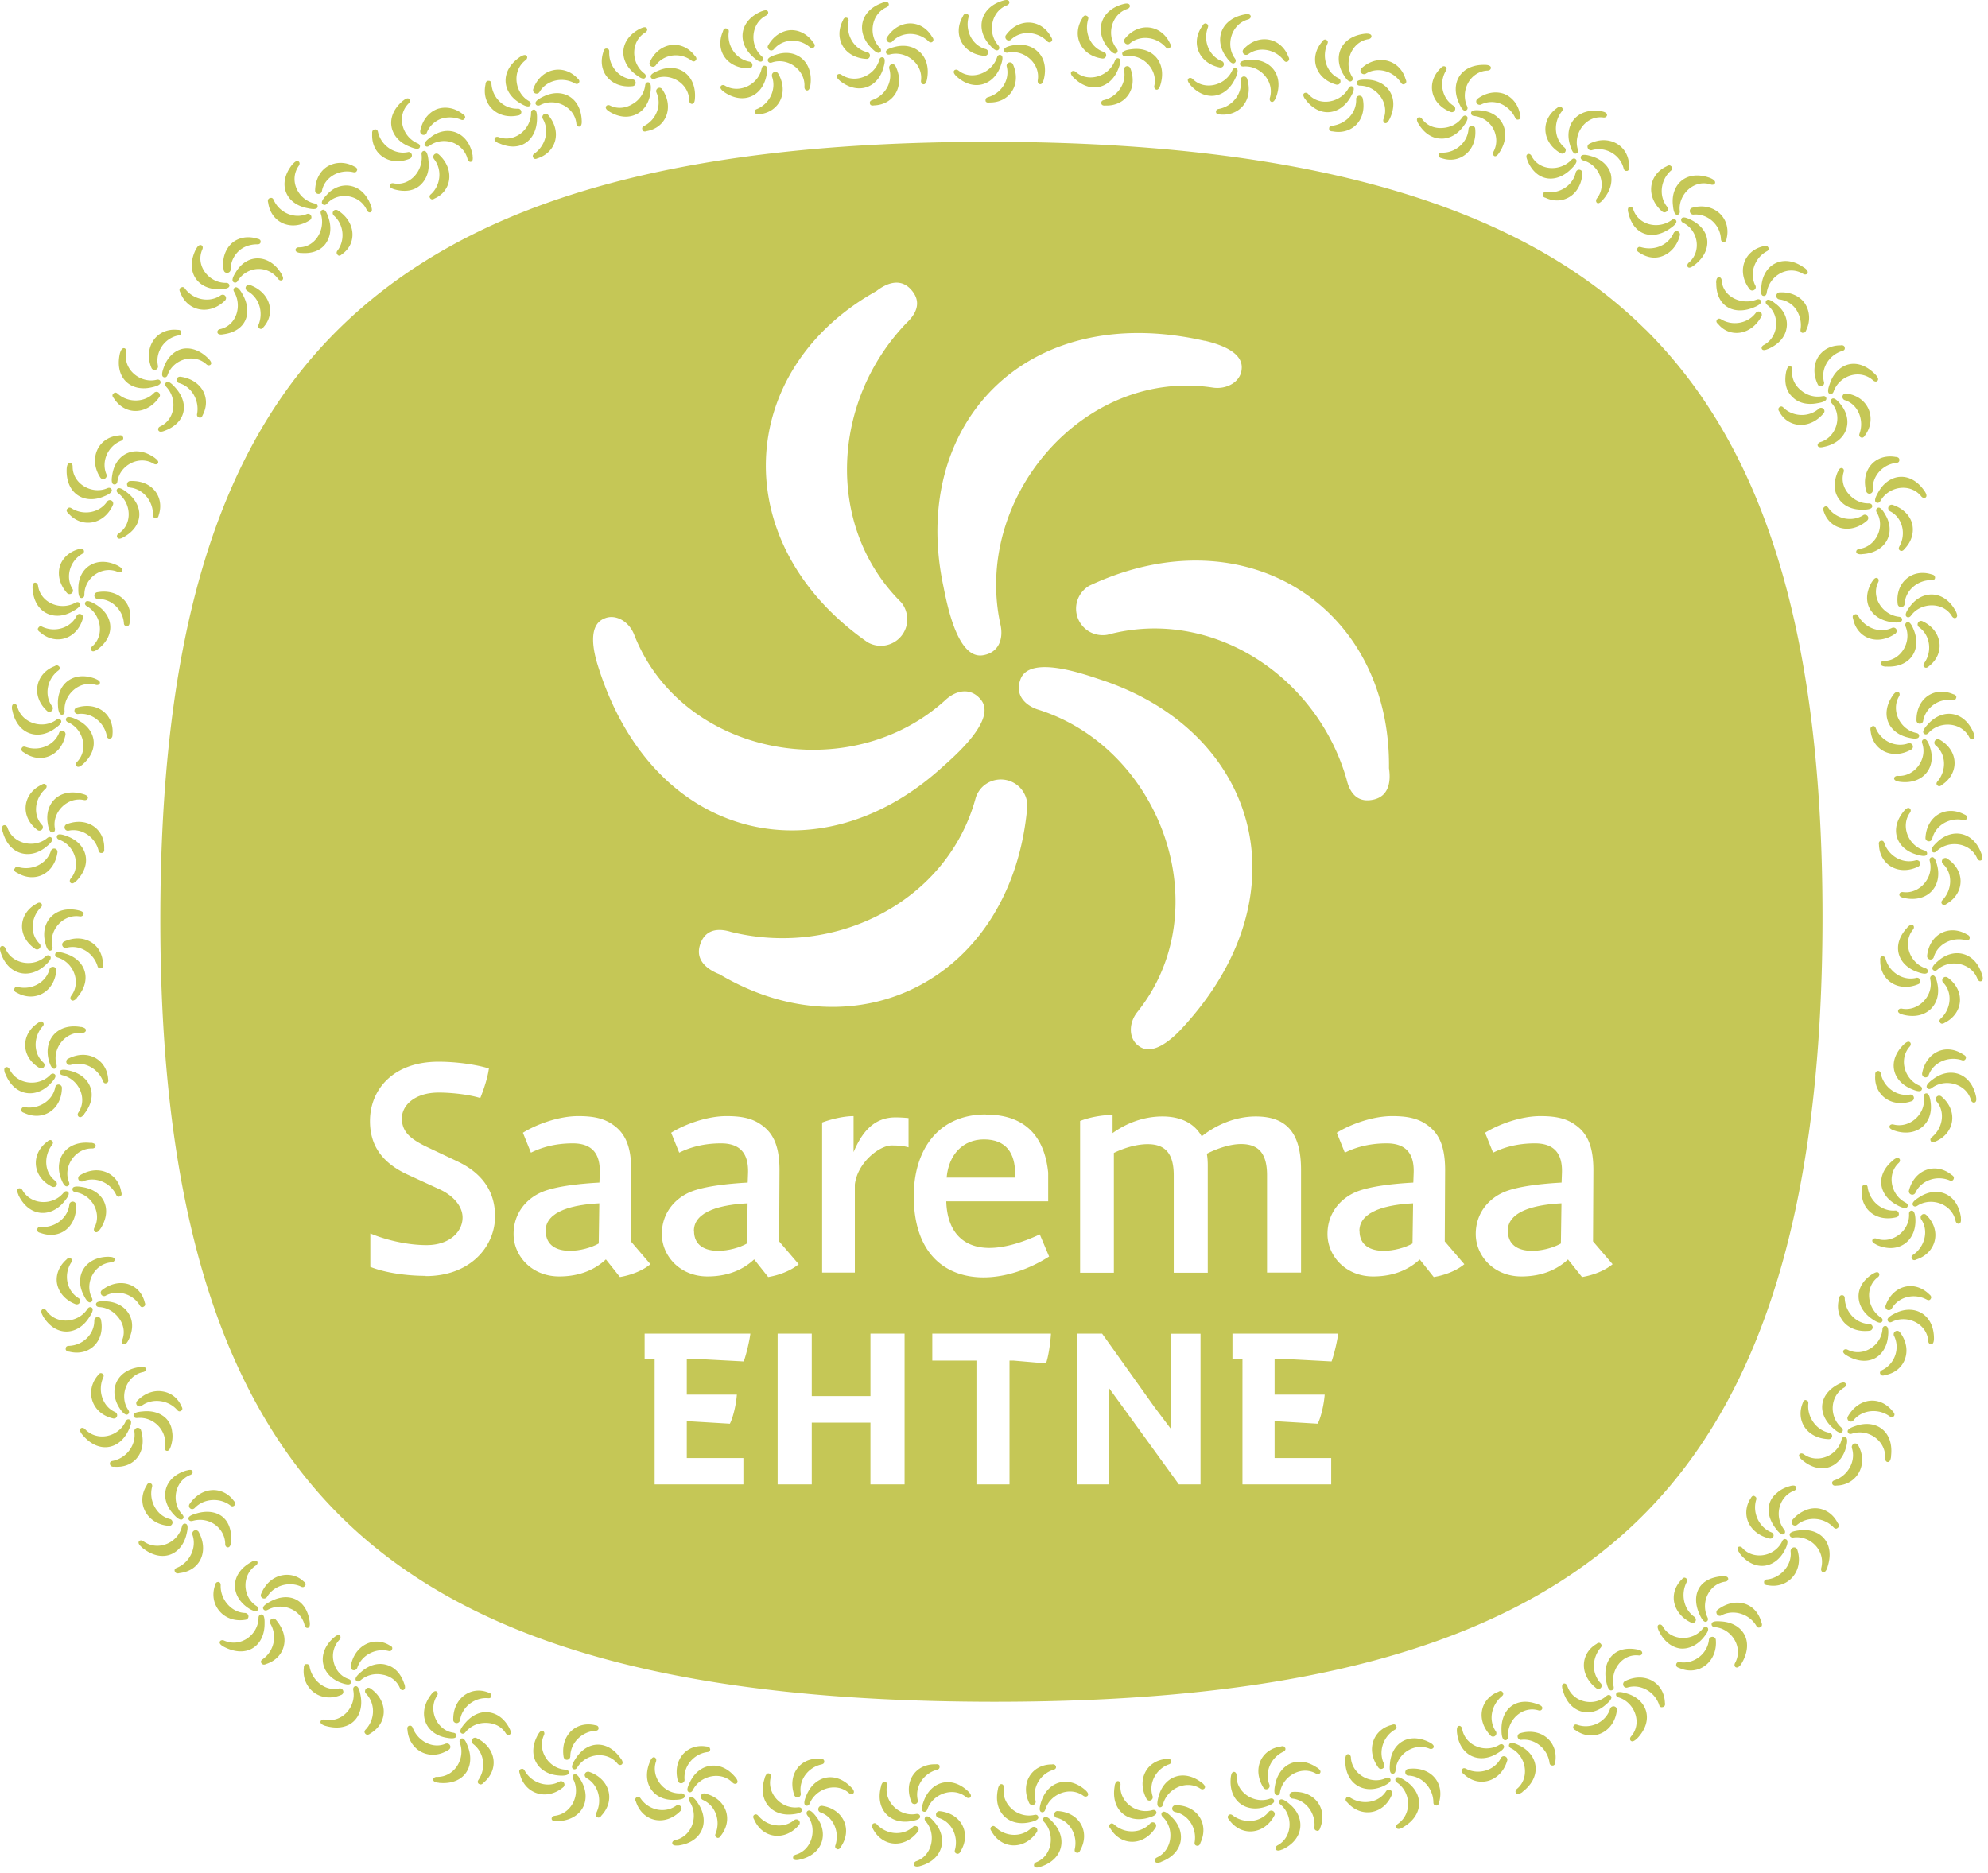 <?xml version="1.0" encoding="UTF-8"?> <svg xmlns="http://www.w3.org/2000/svg" width="347" height="327" fill="none"><path d="M177.188 205.597v-.671c0-3.537-1.524-5.997-5.448-5.997-3.639 0-6.16 2.643-6.506 6.668h11.954ZM121.138 214.908c0 2.582 1.971 3.476 4.208 3.476 1.789 0 3.761-.549 5.042-1.28l.101-7.014c-4.31.223-9.372 1.24-9.372 4.818h.021ZM237.302 214.908c0 2.582 1.972 3.476 4.208 3.476 1.789 0 3.761-.549 5.042-1.28l.101-7.014c-4.31.223-9.372 1.24-9.372 4.818h.021ZM95.257 214.908c0 2.582 1.972 3.476 4.208 3.476 1.789 0 3.761-.549 5.042-1.28l.101-7.014c-4.31.223-9.372 1.24-9.372 4.818h.02Z" fill="#C5C756"></path><path d="M287.21 57.536c-21.021-20.879-57.045-32.71-114.171-32.772h-.366c-57.838 0-92.195 11.69-113.48 32.609-21.387 21.021-31.207 53.955-31.207 103.234 0 54.708 12.564 87.886 35.313 107.707 22.525 19.618 57.655 28.726 109.76 28.807h.671c52.552 0 87.56-9.494 109.821-29.478 22.362-20.065 34.56-53.386 34.56-107.585 0-48.689-9.738-81.501-30.881-102.522h-.02Zm-44.766 76.582c.122.874.691 4.676-2.622 5.468-2.806.671-4.209-1.057-4.778-3.517-5.286-18.296-23.765-30.088-41.716-25.249a4.765 4.765 0 0 1-2.135-.102c-2.46-.691-3.883-3.253-3.192-5.712a4.668 4.668 0 0 1 2.176-2.765c27.282-12.767 52.592 3.842 52.267 31.877Zm-61.375-10.267c-2.399-.833-3.863-2.724-2.989-5.123 1.464-4.533 11.263-.976 14.048-.061 27.161 8.905 36.045 37.285 14.19 60.867-1.667 1.81-5.062 4.94-7.522 3.111-1.768-1.2-1.87-3.924-.305-5.916 14.374-17.89 4.229-46.149-17.422-52.878Zm-1.748 16.915c-2.582 30.006-29.621 43.627-53.732 29.335-.813-.325-4.391-1.748-3.436-5.021.814-2.765 3.03-3.131 5.449-2.379 18.479 4.574 37.935-5.529 42.733-23.501a4.77 4.77 0 0 1 1.138-1.809 4.645 4.645 0 0 1 6.546.101 4.625 4.625 0 0 1 1.302 3.274Zm30.941-81.279c2.399.55 6.811 1.911 6.465 4.96-.142 2.135-2.48 3.579-4.981 3.233-22.688-3.497-42.082 19.415-37.081 41.534.488 2.5-.447 4.696-2.948 5.164-4.655.996-6.485-9.271-7.075-12.137-5.875-27.954 14.272-49.87 45.62-42.733v-.02Zm-57.411-8.579c.691-.528 3.7-2.927 6.059-.467 1.992 2.094 1.199 4.167-.651 5.915-13.214 13.723-14.19 35.618-1.017 48.751.468.529.793 1.159.976 1.891.631 2.48-.874 4.981-3.354 5.611a4.574 4.574 0 0 1-3.476-.508c-24.701-17.26-22.973-47.47 1.463-61.213v.02Zm-47.47 57.127c1.911-.935 4.331.345 5.286 2.704 8.315 21.386 37.854 26.733 54.504 11.344 1.911-1.668 4.29-1.972 5.936-.041 3.192 3.517-4.797 10.246-6.973 12.198-21.285 19.069-50.316 12.584-59.81-18.134-.732-2.359-1.748-6.852 1.057-8.071Zm-31.084 114.72c-3.191 0-7.013-.508-9.656-1.565v-5.835c2.968 1.24 6.668 2.033 9.819 2.033 4.046 0 6.282-2.358 6.282-4.818 0-2.074-1.79-3.924-4.046-4.94l-5.61-2.582c-4.717-2.196-6.506-5.387-6.506-9.311 0-5.55 4.086-10.368 11.954-10.368 3.191 0 6.627.508 8.802 1.179-.284 2.236-1.504 5.164-1.504 5.164-1.911-.61-5.042-.956-7.237-.956-4.209 0-6.445 2.237-6.445 4.493 0 2.358 1.464 3.599 4.371 5.001l5.326 2.521c4.371 2.074 6.567 5.286 6.567 9.596 0 5.164-4.208 10.429-12.117 10.429v-.041Zm31.45-2.866c-1.626 1.525-4.208 2.968-8.132 2.968-4.818 0-7.969-3.598-7.969-7.4 0-3.802 2.42-6.282 5.001-7.359 2.42-.997 6.567-1.444 9.982-1.627l.061-1.687c.102-3.436-1.403-5.164-4.716-5.164-3.314 0-5.713.834-7.299 1.626l-1.402-3.476c2.236-1.403 6.16-2.907 9.656-2.907 2.46 0 4.371.325 5.997 1.464 2.135 1.443 3.253 3.7 3.253 7.969l-.061 12.442 3.416 3.984c-1.342 1.118-3.375 1.911-5.327 2.237l-2.46-3.091v.021Zm24.05 17.809-9.168-.488h-.752v6.282h8.741c-.122 1.707-.65 3.984-1.22 5.082l-6.769-.407h-.752v6.404h9.88v4.595h-15.491V237.21h-1.749v-4.371h18.46c-.183 1.423-.732 3.7-1.159 4.859h-.021Zm1.83-17.809c-1.626 1.525-4.208 2.968-8.132 2.968-4.818 0-7.969-3.598-7.969-7.4 0-3.802 2.419-6.282 5.001-7.359 2.419-.997 6.567-1.444 9.982-1.627l.061-1.687c.102-3.436-1.403-5.164-4.717-5.164-3.313 0-5.712.834-7.298 1.626l-1.403-3.476c2.237-1.403 6.16-2.907 9.657-2.907 2.46 0 4.371.325 5.997 1.464 2.135 1.443 3.253 3.7 3.253 7.969l-.061 12.442 3.415 3.984c-1.341 1.118-3.374 1.911-5.326 2.237l-2.46-3.091v.021Zm26.266 39.277h-5.957v-10.775H141.69v10.775h-5.956v-26.327h5.956v10.917h10.246v-10.917h5.957v26.327Zm.691-58.855c-.833-.223-1.504-.325-2.968-.325-2.074 0-5.956 2.968-6.404 6.831v15.369H143.5v-26.205c1.626-.61 3.822-1.118 5.489-1.118v6.282c1.504-3.599 3.639-6.058 7.298-6.058 1.24 0 2.297.121 2.297.121v5.103Zm13.499-5.712c7.847 0 10.368 4.98 10.877 10.144v5.001h-17.789c.163 5.489 3.09 8.132 7.522 8.132 2.46 0 5.448-.793 8.803-2.358l1.626 3.863c-3.598 2.297-7.684 3.639-11.445 3.639-6.608 0-12.178-4.087-12.178-14.191 0-8.009 4.208-14.251 12.564-14.251l.02.021Zm10.49 43.444-5.611-.488h-.752v21.611h-5.774v-21.611h-7.705v-4.716h20.716c-.101 1.687-.467 4.147-.874 5.204Zm26.998 21.123h-3.802l-9.189-12.686-3.049-4.188v1.444l.02 15.43h-5.489v-26.327h4.31l9.108 12.787 2.846 3.782v-16.549h5.225v26.327l.02-.02Zm1.261-36.96h-5.957v-16.995c0-3.924-1.565-5.449-4.554-5.449-1.687 0-3.802.509-5.896 1.525v20.919h-5.895v-26.489c1.565-.63 3.639-1.017 5.672-1.078v3.192c2.419-1.748 5.448-2.907 8.701-2.907s5.611 1.24 6.851 3.476c2.521-2.012 5.896-3.476 9.433-3.476 5.326 0 7.908 2.805 7.908 9.311v17.951h-5.936V205.19c0-3.923-1.565-5.448-4.554-5.448-1.687 0-3.862.63-5.956 1.687.122.671.162 1.342.162 2.074v18.683l.021.02Zm21.569 15.492-9.168-.488h-.753v6.282h8.742c-.122 1.707-.65 3.984-1.22 5.082l-6.769-.407h-.753v6.404h9.881v4.595h-15.492V237.21h-1.748v-4.371h18.459c-.182 1.423-.731 3.7-1.158 4.859h-.021Zm17.87-14.719-2.46-3.09c-1.626 1.525-4.208 2.968-8.132 2.968-4.818 0-7.969-3.598-7.969-7.4 0-3.802 2.419-6.282 5.001-7.359 2.419-.997 6.567-1.444 9.982-1.627l.061-1.687c.122-3.436-1.403-5.164-4.716-5.164-3.314 0-5.733.834-7.299 1.626l-1.403-3.476c2.237-1.403 6.16-2.907 9.657-2.907 2.46 0 4.371.325 5.997 1.464 2.135 1.443 3.253 3.7 3.253 7.969l-.061 12.442 3.416 3.984c-1.342 1.118-3.355 1.911-5.327 2.237v.02Zm25.88 0-2.46-3.09c-1.626 1.525-4.208 2.968-8.132 2.968-4.818 0-7.969-3.598-7.969-7.4 0-3.802 2.419-6.282 5.001-7.359 2.419-.997 6.566-1.444 9.982-1.627l.061-1.687c.122-3.436-1.403-5.164-4.717-5.164-3.313 0-5.733.834-7.298 1.626l-1.403-3.476c2.236-1.403 6.16-2.907 9.657-2.907 2.46 0 4.371.325 5.997 1.464 2.135 1.443 3.253 3.7 3.253 7.969l-.061 12.442 3.415 3.984c-1.342 1.118-3.354 1.911-5.326 2.237v.02Z" fill="#C5C756"></path><path d="M263.2 214.908c0 2.582 1.972 3.476 4.208 3.476 1.789 0 3.761-.549 5.042-1.28l.102-7.014c-4.31.223-9.372 1.24-9.372 4.818h.02ZM298.595 31.107c-4.229-1.606-7.035 1.118-6.587 4.757.04.387.142 1.688.752 1.627.325 0 .467-.285.447-.61-.366-2.826 2.46-5.693 5.448-4.656.326.102.671-.02.712-.305.081-.386-.488-.69-.793-.813h.021ZM284.22 37.124c.874 3.965 4.208 4.9 7.238 2.806.305-.224 1.423-.935 1.097-1.443-.162-.285-.467-.285-.752-.082-2.399 1.749-5.916.854-6.749-1.931-.102-.305-.407-.468-.651-.346-.366.143-.264.712-.183 1.017v-.02ZM295.608 46.395c1.667-1.22 2.46-2.744 2.399-4.248-.061-1.505-1.078-2.847-2.725-3.7-.345-.163-1.524-.814-1.789-.265-.142.285 0 .57.285.712 2.643 1.28 3.293 5.041.976 6.973-.244.223-.305.569-.143.752.244.285.732-.04.997-.224ZM300.892 42.248c.447 0 .467-.509.488-.61.874-3.619-2.318-6.465-6.059-5.347a.599.599 0 0 0-.325.305c-.122.305 0 .67.305.813.081.04.183.061.264.061 2.379-.244 4.676 1.667 4.818 4.208 0 .326.143.59.509.59v-.02ZM291.723 29.054c-.305-.366-.711-.081-.813-.02-3.293 1.524-3.639 5.489-.732 7.928a.668.668 0 0 0 .447.102c.326-.061.549-.366.509-.671 0-.102-.061-.183-.102-.244-1.525-1.81-1.24-4.676.589-6.323.265-.203.366-.467.122-.772h-.02ZM285.769 43.427c-.163.407.243.59.325.65 1.362.915 2.785 1.16 4.147.61 1.342-.528 2.521-1.768 2.988-3.639a.61.61 0 0 0-.101-.447.564.564 0 0 0-.813-.122.564.564 0 0 0-.183.203c-.996 2.237-3.477 3.11-5.672 2.48-.285-.101-.549-.08-.691.265ZM279.587 19.438c-4.371-.752-6.647 2.44-5.529 5.916.101.366.467 1.626 1.037 1.464.304-.082.406-.366.325-.692-.895-2.724 1.362-6.038 4.452-5.61.346.04.63-.163.63-.448 0-.407-.589-.57-.935-.63h.02ZM266.596 27.997c1.565 3.801 5.123 4.086 7.684 1.463.265-.264 1.22-1.2.793-1.626-.223-.244-.528-.183-.752.04-2.013 2.155-5.713 1.952-7.014-.67-.142-.285-.467-.427-.691-.265-.346.224-.122.753 0 1.058h-.02ZM279.689 34.99c1.382-1.525 1.829-3.192 1.463-4.655-.406-1.403-1.626-2.562-3.415-3.07-.366-.102-1.647-.508-1.81.101-.081.326.102.55.427.651 2.826.752 4.229 4.29 2.379 6.628-.203.264-.183.61.02.772.285.224.712-.183.936-.407v-.02ZM284 29.847c.427-.102.366-.59.346-.712.101-3.72-3.558-5.794-6.973-4.005a.621.621 0 0 0-.265.366.64.64 0 0 0 .448.732.67.67 0 0 0 .284 0c2.277-.691 4.9.67 5.55 3.13.082.326.265.55.61.468v.02ZM272.553 18.747c-.346-.285-.712.06-.793.122-2.948 2.094-2.622 6.058.691 7.908.143.06.305.081.448 0a.607.607 0 0 0 .366-.752c-.041-.082-.082-.163-.143-.224-1.829-1.504-2.053-4.35-.549-6.302.224-.244.285-.529 0-.773l-.02.02ZM269.298 33.953c-.101.427.346.55.448.57 2.968 1.422 6.241-.428 6.465-4.33a.542.542 0 0 0-.183-.407.584.584 0 0 0-.834.04c-.061.061-.102.163-.142.244-.529 2.379-2.826 3.74-5.144 3.497-.305-.061-.569.02-.65.386h.04ZM259.237 11.326c-4.35-.122-6.139 3.233-4.594 6.628.162.345.67 1.606 1.219 1.341.305-.122.366-.426.224-.731-1.24-2.664.488-6.12 3.578-6.242.346 0 .61-.264.569-.528-.04-.386-.671-.468-.996-.468ZM247.588 21.613c1.057 1.749 2.48 2.562 3.924 2.582 1.423.061 2.866-.69 3.944-2.175.223-.305 1.037-1.382.549-1.728-.265-.203-.549-.102-.732.163-.834 1.2-2.175 1.83-3.517 1.89-1.362.102-2.704-.406-3.558-1.606-.183-.264-.528-.345-.732-.162-.305.244-.04.772.122 1.036ZM261.696 26.655c2.277-3.415.59-7.014-3.151-7.36-.386-.04-1.708-.223-1.769.387-.04.325.183.528.509.57a4.315 4.315 0 0 1 3.354 2.215c.651 1.22.752 2.724.041 4.025-.143.285-.082.63.142.752.325.183.691-.304.854-.569l.02-.02ZM265.112 20.861c.406-.163.264-.65.223-.752-.264-1.79-1.341-3.11-2.744-3.7-1.423-.529-3.172-.305-4.717.854a.603.603 0 0 0-.203.406c-.02.325.224.61.569.63.102 0 .183 0 .265-.04 1.077-.55 2.297-.57 3.395-.163a4.952 4.952 0 0 1 2.541 2.4c.122.304.345.487.691.345l-.02.02ZM252.265 11.631c-.386-.223-.691.163-.773.244-2.642 2.521-1.809 6.323 1.749 7.685.142.04.305.04.447-.04.285-.143.407-.509.264-.814a.438.438 0 0 0-.183-.203c-2.033-1.26-2.643-3.985-1.402-6.14.183-.284.203-.57-.122-.752l.02.02ZM251.145 27.102c-.04.447.427.508.529.529 3.192 1.077 6.221-1.383 5.814-5.205a.499.499 0 0 0-.244-.366.59.59 0 0 0-.813.163.607.607 0 0 0-.102.264c-.142 2.4-2.297 4.209-4.614 4.168-.305-.02-.57.081-.59.467l.02-.02ZM238.339 5.878c-4.29.427-5.754 4.005-3.843 7.136.204.325.854 1.484 1.383 1.159.284-.163.305-.468.142-.752-1.545-2.44-.163-6.14 2.867-6.587.325-.061.569-.326.488-.59-.082-.386-.712-.386-1.037-.366ZM227.848 17.344c2.44 3.313 6.099 2.785 7.909-.427.183-.325.874-1.464.345-1.79-.284-.162-.549-.02-.711.265-1.403 2.582-5.123 3.253-7.034 1.017-.224-.244-.549-.285-.753-.102-.284.264.041.773.224 1.037h.02ZM242.526 20.84c1.85-3.74-.305-6.87-4.005-6.932-.387 0-1.728-.06-1.708.55 0 .324.244.507.569.507 2.928 0 5.225 3.07 4.107 5.815-.122.305 0 .63.244.711.366.122.65-.386.793-.67v.02ZM245.231 14.64c.386-.203.183-.67.122-.773-.976-3.456-4.9-4.553-7.726-1.93a.62.62 0 0 0-.162.426c0 .325.284.59.63.59a.56.56 0 0 0 .264-.061c2.013-1.301 4.818-.529 6.14 1.504.163.285.407.447.732.244ZM231.506 6.955c-.406-.203-.67.224-.731.326-2.379 2.744-1.18 6.505 2.5 7.501.142.02.305 0 .447-.081a.61.61 0 0 0 .163-.834.58.58 0 0 0-.203-.183c-2.155-1.016-3.009-3.72-2.013-5.976.142-.285.163-.57-.183-.753h.02ZM231.995 22.487c0 .448.488.448.61.448 3.375.65 6.058-1.993 5.245-5.815a.591.591 0 0 0-.285-.345.576.576 0 0 0-.853.508c.122 2.42-1.81 4.37-4.168 4.676-.325 0-.569.163-.549.528ZM217.256 2.523c-4.188.793-5.388 4.432-3.233 7.42.224.306.956 1.424 1.464 1.058.264-.183.264-.488.081-.773-1.728-2.338-.63-6.058 2.298-6.83.325-.102.528-.387.427-.63-.122-.387-.732-.306-1.037-.245ZM207.701 14.762c2.704 3.13 6.323 2.358 7.888-1.017.163-.345.752-1.565.203-1.809-.284-.142-.548 0-.691.325-1.179 2.684-4.859 3.62-6.932 1.525-.224-.223-.59-.244-.752-.04-.265.284.101.772.305 1.016h-.021ZM222.705 17.06c1.504-3.884-.915-6.852-4.595-6.608-.366 0-1.728.102-1.667.712 0 .325.285.467.61.447 2.907-.244 5.469 2.643 4.595 5.489-.082.305.04.63.305.691.366.102.63-.447.732-.732h.02ZM224.82 10.676c.366-.264.122-.691.061-.773-1.281-3.354-5.245-4.167-7.848-1.28a.586.586 0 0 0-.122.447.597.597 0 0 0 .671.508c.102 0 .183-.04.265-.081 1.89-1.444 4.716-.915 6.22 1.016.183.264.448.407.753.183v-.02ZM210.586 4.13c-.406-.163-.65.264-.691.365-2.155 2.907-.691 6.567 3.07 7.299.142 0 .305-.02.427-.122a.586.586 0 0 0 .101-.834.426.426 0 0 0-.223-.162c-2.216-.854-3.294-3.497-2.46-5.815.122-.305.102-.59-.244-.732h.02ZM212.254 19.58c.061.427.529.407.651.407 3.456.366 5.936-2.521 4.777-6.262a.598.598 0 0 0-.304-.325.561.561 0 0 0-.773.325.407.407 0 0 0-.041.264c.326 2.359-1.443 4.575-3.801 5.022-.305.04-.549.203-.509.569ZM196.132.694c-4.107 1.057-5.083 4.757-2.765 7.623.244.285 1.057 1.363 1.525.956.264-.203.244-.508.04-.773-1.87-2.236-1.016-6.017 1.871-6.952.305-.102.508-.407.386-.65-.142-.387-.732-.286-1.057-.204ZM187.372 13.522c2.886 2.948 6.485 1.951 7.827-1.505.142-.345.65-1.606.081-1.809-.305-.122-.549.061-.671.366-1.016 2.765-4.635 3.924-6.851 1.972-.244-.203-.59-.224-.752 0-.244.305.142.752.366.996v-.02ZM202.536 14.864c1.22-3.965-1.382-6.77-5.042-6.262-.366.04-1.707.204-1.606.813.041.326.326.448.631.407 2.886-.447 5.631 2.277 4.96 5.164-.061.325.102.63.366.67.386.082.589-.487.691-.792ZM204.204 8.338c.346-.285.061-.691 0-.793-1.525-3.273-5.489-3.781-7.888-.752a.564.564 0 0 0-.081.447.598.598 0 0 0 .691.488c.102 0 .183-.061.244-.102 1.789-1.565 4.635-1.24 6.282.59.203.244.467.386.752.142v-.02ZM189.628 2.727c-.427-.143-.63.305-.671.406-1.972 3.03-.325 6.607 3.497 7.095.142 0 .305-.04.427-.142a.604.604 0 0 0 .061-.833c-.061-.082-.143-.122-.224-.163-2.277-.712-3.476-3.273-2.805-5.631.101-.305.081-.59-.285-.712v-.02ZM192.23 18.056c.082.427.57.386.671.366 3.497.162 5.794-2.887 4.392-6.526a.597.597 0 0 0-.326-.305.567.567 0 0 0-.752.366.39.39 0 0 0-.02.264c.488 2.338-1.159 4.655-3.477 5.245-.305.061-.549.224-.467.59h-.021ZM175.092.104c-4.026 1.16-4.839 5.001-2.399 7.685.244.285 1.118 1.321 1.565.915.244-.204.203-.509 0-.773-1.972-2.175-1.281-5.977 1.525-7.014.305-.122.488-.426.366-.67-.163-.366-.753-.244-1.057-.143ZM166.94 13.319c3.009 2.785 6.587 1.565 7.746-1.891.122-.366.59-1.626 0-1.81-.305-.121-.549.062-.651.387-.894 2.744-4.452 4.147-6.749 2.297-.264-.203-.61-.183-.752.04-.224.326.183.753.406.977ZM182.188 13.888c1.017-4.025-1.748-6.668-5.367-5.977-.366.081-1.687.285-1.565.895.061.325.346.447.651.386 2.846-.61 5.753 1.931 5.224 4.859-.04.325.122.63.407.65.386.04.569-.508.65-.833v.02ZM183.509 7.26c.325-.305.02-.69-.041-.792-1.687-3.172-5.652-3.457-7.908-.305a.56.56 0 0 0-.061.447c.081.325.406.528.711.447a.463.463 0 0 0 .244-.122c1.708-1.667 4.554-1.504 6.282.224.224.244.488.345.752.101h.021ZM168.709 2.422c-.427-.122-.61.345-.651.447-1.829 3.13 0 6.607 3.822 6.892a.619.619 0 0 0 .427-.183.59.59 0 0 0 0-.854.526.526 0 0 0-.223-.142c-2.298-.59-3.639-3.09-3.05-5.49.102-.304.041-.589-.325-.69v.02ZM172.002 17.567c.102.427.569.346.691.325 3.538.082 5.672-3.15 4.107-6.688a.595.595 0 0 0-.346-.285.576.576 0 0 0-.732.407c-.02.102-.04.183 0 .285.59 2.338-.935 4.675-3.232 5.346-.305.082-.529.265-.447.63l-.041-.02ZM154.032.49c-3.985 1.383-4.595 5.164-2.013 7.807.265.264 1.179 1.26 1.606.834.244-.224.183-.529-.04-.773-2.074-2.073-1.586-5.895 1.179-7.095.305-.142.467-.447.325-.691-.183-.366-.752-.203-1.057-.102v.02ZM146.551 14.07c3.151 2.562 6.648 1.322 7.644-2.235.102-.366.509-1.647-.081-1.81-.305-.101-.549.102-.63.407-.752 2.826-4.249 4.249-6.628 2.602-.264-.183-.61-.142-.752.102-.203.325.224.732.468.935h-.021ZM161.797 13.888c.813-4.087-2.054-6.628-5.632-5.693-.366.102-1.687.387-1.524.976.081.325.366.427.67.346 2.826-.752 5.835 1.626 5.449 4.574-.041.325.162.61.427.63.386.04.549-.528.61-.833ZM162.792 7.24c.305-.305 0-.691-.081-.772-1.83-3.172-5.814-3.192-7.908.081a.493.493 0 0 0-.041.447.6.6 0 0 0 .732.407.487.487 0 0 0 .244-.142c1.626-1.749 4.493-1.79 6.302-.082.224.244.508.325.773.082l-.021-.02ZM147.749 3.093c-.427-.102-.59.386-.63.488-1.667 3.273.325 6.546 4.167 6.709a.544.544 0 0 0 .407-.183.602.602 0 0 0-.021-.834.487.487 0 0 0-.244-.142c-2.337-.549-3.781-2.928-3.334-5.367.082-.325 0-.61-.345-.671ZM151.834 18.096c.122.427.59.325.712.305 3.496-.102 5.489-3.456 3.74-6.912a.618.618 0 0 0-.365-.264c-.326-.082-.631.122-.712.447a.682.682 0 0 0 0 .284c.712 2.298-.691 4.737-2.948 5.51-.305.081-.508.284-.406.63h-.021ZM132.93 1.974c-3.923 1.647-4.289 5.449-1.525 7.929.285.264 1.261 1.2 1.667.732.224-.244.163-.529-.081-.773-2.195-1.931-1.951-5.794.752-7.156.305-.162.427-.488.285-.711-.203-.346-.773-.143-1.077-.02h-.021ZM126.301 16.002c3.293 2.338 6.688.915 7.461-2.704.081-.366.406-1.667-.203-1.809-.326-.081-.549.142-.61.447-.57 2.887-3.965 4.493-6.424 3.01-.285-.164-.61-.103-.732.141-.183.346.264.732.528.915h-.02ZM141.446 14.925c.589-4.087-2.419-6.567-5.957-5.388-.366.122-1.646.488-1.463 1.078.101.325.386.406.691.305 2.765-.976 5.916 1.3 5.692 4.269 0 .325.183.61.468.61.386 0 .508-.57.549-.874h.02ZM142.096 8.236c.305-.325-.04-.691-.122-.772-.996-1.505-2.5-2.257-4.005-2.196-1.484.102-2.968.996-3.923 2.704-.061.142-.081.305 0 .447a.62.62 0 0 0 .772.366.831.831 0 0 0 .224-.142c1.525-1.89 4.391-2.033 6.282-.427.244.224.508.305.772.02ZM126.77 4.963c-.447-.06-.569.427-.589.529-1.444 3.375.752 6.485 4.614 6.444.143 0 .285-.081.407-.203a.605.605 0 0 0-.081-.834.696.696 0 0 0-.244-.121c-2.359-.387-3.985-2.704-3.68-5.144.061-.325-.02-.59-.407-.65l-.02-.02ZM131.809 19.682c.143.406.61.285.712.264 3.456-.325 5.245-3.781 3.293-7.136a.56.56 0 0 0-.386-.244.598.598 0 0 0-.691.488v.285c.833 2.236-.407 4.777-2.602 5.692-.305.102-.488.305-.366.65h.04ZM111.806 4.963c-3.822 1.931-3.862 5.753-.894 8.01.305.223 1.342 1.098 1.708.61.203-.244.101-.55-.143-.752-2.358-1.77-2.439-5.632.183-7.177.285-.183.407-.508.224-.732-.224-.325-.793-.081-1.078.061v-.02ZM106.379 19.499c1.748 1.057 3.395 1.098 4.696.447 1.301-.61 2.236-1.972 2.46-3.781.04-.366.264-1.708-.346-1.79-.325-.06-.528.184-.569.489-.163 1.443-1.057 2.663-2.236 3.313-1.159.712-2.603.895-3.904.244-.284-.142-.63-.06-.711.204-.163.366.325.69.589.853l.021.02ZM121.3 17.222c.305-4.127-2.887-6.363-6.323-4.92-.345.142-1.606.61-1.382 1.18.122.304.406.365.711.263 2.684-1.158 5.977.834 5.998 3.822 0 .326.223.59.508.57.386 0 .467-.59.488-.915ZM121.463 10.513c.265-.346-.101-.691-.182-.773-2.216-2.927-6.242-2.44-7.868 1.118a.57.57 0 0 0 0 .448.612.612 0 0 0 .793.305.903.903 0 0 0 .223-.163c1.383-1.972 4.229-2.378 6.242-.894.264.203.549.264.772-.02l.02-.021ZM105.869 8.48c-.447-.02-.528.468-.548.57-1.159 3.455 1.341 6.444 5.143 5.997a.578.578 0 0 0 .386-.244.613.613 0 0 0-.142-.834.599.599 0 0 0-.264-.101c-2.379-.184-4.188-2.298-4.107-4.778.02-.325-.081-.59-.447-.61h-.021ZM112.131 22.69c.183.407.63.244.732.204 3.395-.57 4.879-4.168 2.703-7.34a.631.631 0 0 0-.386-.223.591.591 0 0 0-.65.529c0 .101 0 .183.04.264 1.017 2.175-.02 4.777-2.114 5.855-.285.122-.468.346-.305.691l-.02.02ZM90.826 9.903c-3.639 2.44-3.212 6.262-.04 8.112.325.183 1.443.915 1.768.366.183-.285.041-.57-.223-.732-2.521-1.423-3.05-5.327-.57-7.156.265-.204.346-.55.163-.752-.264-.305-.813 0-1.098.162ZM87.023 24.967c3.72 1.749 6.607-.406 6.709-4.106 0-.366.08-1.708-.529-1.728-.325 0-.508.244-.508.569-.02 2.948-2.928 5.265-5.672 4.229-.305-.102-.63 0-.691.284-.102.387.406.65.69.793v-.04ZM101.54 21.146c-.101-4.168-3.456-5.937-6.77-4.25-.345.163-1.544.753-1.26 1.282.142.284.447.325.752.183 2.582-1.383 6.059.264 6.343 3.232.041.325.285.57.549.508.366-.06.407-.65.386-.976v.02ZM101.053 14.437c.244-.366-.163-.671-.244-.752-2.48-2.643-6.485-1.749-7.746 1.91-.04.143 0 .305.061.448a.617.617 0 0 0 .834.223c.081-.04.142-.122.203-.183 1.18-2.073 4.005-2.724 6.14-1.545.264.163.569.204.772-.101h-.02ZM85.235 14.111c-.448 0-.488.509-.488.63-.773 3.538 2.114 6.262 5.834 5.388a.591.591 0 0 0 .346-.285c.163-.284.04-.65-.244-.813a.627.627 0 0 0-.264-.06c-2.379.121-4.453-1.83-4.635-4.29 0-.326-.143-.59-.529-.57h-.02ZM93.082 27.529c.224.386.63.163.732.122 3.212-1.017 4.371-4.595 1.85-7.603a.585.585 0 0 0-.406-.183.59.59 0 0 0-.529.854c1.24 2.073.468 4.716-1.423 6.078-.264.163-.406.407-.224.732ZM70.334 17.588c-3.375 2.846-2.298 6.648 1.097 7.99.366.142 1.586.71 1.83.162.142-.305-.02-.549-.325-.691-2.724-1.118-3.822-4.818-1.586-7.014.244-.244.264-.61.061-.773-.305-.264-.813.122-1.057.326h-.02ZM68.83 33.059c1.972.549 3.538.203 4.574-.773 1.037-.976 1.606-2.44 1.383-4.29-.04-.365-.163-1.707-.773-1.646-.325.02-.467.305-.427.63.346 2.826-2.073 5.611-4.92 5.022-.325-.061-.61.101-.63.386-.04.386.508.59.813.67h-.02ZM82.511 27.244c-.61-4.045-4.269-5.61-7.278-3.334-.305.224-1.423.997-1.057 1.485.183.264.488.264.752.08 1.16-.873 2.664-1.056 3.965-.63 1.3.468 2.378 1.505 2.724 2.948.081.326.366.529.61.448.366-.102.305-.692.264-.997h.02ZM81.148 20.657c.183-.406-.244-.65-.345-.711-1.403-1.139-3.09-1.403-4.534-.895-1.423.57-2.561 1.912-2.927 3.843 0 .142.02.305.122.427.203.264.59.305.854.101a.427.427 0 0 0 .162-.223c.427-1.139 1.322-1.972 2.4-2.42a4.941 4.941 0 0 1 3.496.082c.305.142.59.142.752-.204h.02ZM65.353 22.61c-.448.1-.407.589-.387.71-.223 3.64 3.09 5.835 6.587 4.372a.576.576 0 0 0 .305-.346c.122-.305-.04-.65-.366-.773a.404.404 0 0 0-.264-.02c-2.297.508-4.676-1.077-5.245-3.476-.061-.326-.224-.55-.61-.468h-.02ZM75.112 34.644c.264.326.65.082.731.02 3.03-1.32 3.578-5.163.712-7.725a.624.624 0 0 0-.427-.122.568.568 0 0 0-.488.671c0 .102.061.183.102.265 1.504 1.87 1.159 4.635-.529 6.16-.244.183-.325.467-.101.731ZM51.062 28.667c-1.402 1.728-1.687 3.477-1.138 4.9.549 1.403 1.87 2.399 3.68 2.765.386.081 1.687.406 1.83-.183.08-.325-.123-.55-.448-.61-2.907-.59-4.656-4.005-2.826-6.607.203-.285.163-.65-.081-.773-.346-.203-.793.265-.996.529l-.02-.02ZM52.505 44.159c2.033.183 3.497-.468 4.33-1.606.813-1.159 1.098-2.684.529-4.452-.122-.366-.488-1.647-1.057-1.464-.305.081-.407.386-.305.691.874 2.704-.956 5.896-3.863 5.855-.325 0-.59.224-.549.488.02.386.61.468.935.508l-.02-.02ZM64.784 36.006c-.67-1.951-1.931-3.15-3.375-3.496-1.443-.366-3.11.08-4.35 1.484-.264.284-1.22 1.24-.752 1.646.244.224.528.163.752-.06 1.951-2.237 5.814-1.607 6.973 1.117.142.305.447.468.67.346.346-.163.184-.732.082-1.016v-.02ZM62.323 29.745c.122-.427-.346-.61-.448-.65-1.585-.895-3.293-.834-4.635-.082-1.342.773-2.216 2.358-2.236 4.29 0 .142.081.305.203.406.244.224.63.183.854-.06a.688.688 0 0 0 .122-.245c.407-2.44 3.009-3.903 5.428-3.354.325.081.61.04.712-.325v.02ZM47.057 34.604c-.427.183-.284.67-.244.772.488 3.599 4.168 5.123 7.32 3.03a.613.613 0 0 0-.264-1.078c-.103 0-.184 0-.266.02-2.154.936-4.797-.162-5.814-2.398-.122-.305-.325-.509-.691-.346h-.04ZM58.949 44.525c.325.284.63-.04.711-.122 2.684-1.81 2.5-5.693-.752-7.705a.672.672 0 0 0-.447-.04.572.572 0 0 0-.346.751c.04.082.081.163.142.224 1.81 1.565 1.993 4.35.65 6.12-.182.223-.223.508.042.751v.02ZM34.188 43.528c-2.013 4.066.508 7.116 4.147 6.953.386 0 1.687 0 1.708-.59 0-.325-.244-.508-.57-.508-2.907.082-5.448-2.948-4.147-5.855.142-.325.04-.67-.244-.732-.386-.121-.732.427-.874.732h-.02ZM38.946 58.37c4.045-.509 5.184-3.782 3.415-6.953-.183-.326-.813-1.505-1.342-1.22-.285.142-.325.447-.163.732 1.484 2.52.366 5.977-2.5 6.546-.305.081-.488.366-.386.63.122.366.69.325.996.264h-.02ZM49.15 47.859c-2.074-3.558-6.018-3.64-7.97-.366-.203.325-.934 1.443-.406 1.769.285.182.57.06.732-.224.732-1.24 2.074-1.992 3.415-2.074a4.156 4.156 0 0 1 3.619 1.728c.203.265.529.366.732.204.305-.224.04-.732-.122-1.017v-.02ZM45.49 42.207c.04-.447-.468-.508-.57-.529-1.727-.548-3.435-.182-4.553.875-1.098 1.077-1.687 2.785-1.301 4.675.04.143.142.285.284.346.285.163.671.04.834-.244a.663.663 0 0 0 .081-.264c-.02-1.2.488-2.338 1.322-3.151.833-.834 2.053-1.26 3.293-1.26.325.02.59-.082.63-.468l-.02.02ZM31.546 50.217c-.387.264-.143.712-.082.813 1.24 3.395 5.184 4.086 7.847 1.403a.638.638 0 0 0 .143-.427c-.02-.325-.305-.59-.63-.549a.576.576 0 0 0-.265.081c-1.931 1.363-4.757.854-6.241-1.118-.183-.264-.427-.406-.752-.183l-.02-.02ZM45.327 57.373c.386.203.61-.183.67-.264 2.136-2.379 1.241-6.038-2.398-7.36a.584.584 0 0 0-.447.061.55.55 0 0 0-.183.793c.04.081.122.142.203.203 2.135 1.18 2.806 3.762 1.972 5.855-.122.265-.122.55.203.712h-.02ZM20.932 61.683c-.996 4.391 1.992 6.81 5.57 5.936.366-.081 1.668-.345 1.525-.955-.06-.325-.345-.447-.67-.366-2.786.712-5.917-1.728-5.327-4.839.061-.345-.102-.65-.386-.67-.407-.041-.61.569-.712.894ZM28.698 75.222c3.781-1.382 4.411-4.777 1.89-7.562-.264-.285-1.118-1.301-1.585-.895-.244.224-.183.529.02.773 2.033 2.175 1.525 5.753-1.098 6.932-.284.142-.406.447-.264.691.183.346.752.183 1.037.061ZM36.464 62.7c-1.403-1.485-3.07-2.074-4.533-1.81-1.423.285-2.684 1.444-3.314 3.171-.122.366-.63 1.606-.04 1.79.304.121.568-.061.67-.366.956-2.765 4.595-3.883 6.79-1.87.244.223.59.223.752.02.244-.265-.122-.732-.345-.956l.02.02ZM31.665 58.003c-.06-.447-.569-.406-.67-.406-3.721-.407-6.059 3.15-4.534 6.688a.592.592 0 0 0 .345.285c.326.081.651-.081.753-.407.02-.101.04-.183.02-.284-.529-2.318 1.057-4.839 3.537-5.306.326-.041.57-.204.529-.59l.02.02ZM19.773 68.717c-.326.346 0 .712.08.793 1.993 3.11 5.856 2.948 7.99-.224a.489.489 0 0 0 .041-.447.575.575 0 0 0-.732-.407.488.488 0 0 0-.244.143c-1.626 1.728-4.513 1.789-6.343.183-.223-.224-.508-.326-.772-.041h-.02ZM34.758 72.905c.427.122.57-.305.61-.407.773-1.464.752-2.968.081-4.228-.69-1.26-2.073-2.257-4.004-2.501a.675.675 0 0 0-.427.142.56.56 0 0 0-.02.814.526.526 0 0 0 .223.142c2.317.67 3.578 3.09 3.192 5.347-.082.284 0 .569.345.67v.02ZM11.641 81.81c-.223 4.411 3.131 6.322 6.506 4.858.345-.142 1.586-.63 1.342-1.2-.122-.304-.427-.365-.732-.243-2.623 1.179-6.12-.691-6.079-3.802 0-.345-.224-.61-.508-.59-.407.02-.508.651-.529.977ZM21.544 93.804c3.599-1.972 3.578-5.55.63-7.827-.304-.224-1.32-1.078-1.707-.61-.203.244-.102.549.163.752 2.358 1.769 2.52 5.469.04 7.055-.264.183-.345.528-.162.731.244.305.772.061 1.037-.101ZM27.072 79.98c-3.374-2.46-6.85-.874-7.46 2.826-.062.366-.326 1.687.284 1.768.325.061.549-.162.59-.487.426-2.887 3.821-4.676 6.363-3.111.284.163.63.122.732-.122.183-.325-.265-.691-.529-.874h.02ZM21.461 76.3c-.142-.406-.63-.284-.732-.264-3.72.325-5.326 4.188-3.192 7.38a.629.629 0 0 0 .407.223c.325.04.63-.203.67-.528 0-.102 0-.183-.02-.265-.955-2.175.163-4.9 2.48-5.855.306-.101.53-.325.407-.67l-.02-.02ZM11.722 88.843c-.264.386.122.691.203.773 2.379 2.704 6.302 1.992 7.807-1.505a.677.677 0 0 0-.02-.447.592.592 0 0 0-.997-.122c-1.3 1.992-4.127 2.5-6.2 1.22-.264-.183-.549-.224-.773.102l-.02-.02ZM27.172 90.47c.427.04.508-.407.529-.508 1.057-3.151-1.098-6.18-5.022-5.977a.632.632 0 0 0-.386.223.564.564 0 0 0 .122.814.625.625 0 0 0 .244.101c2.399.244 4.066 2.42 4.045 4.737-.02.305.082.57.448.61h.02ZM5.685 102.769c.264 4.31 3.883 5.815 7.034 3.944.325-.183 1.524-.813 1.22-1.341-.163-.285-.468-.305-.753-.163-2.54 1.484-6.14.081-6.546-2.968-.06-.326-.325-.569-.59-.508-.386.081-.386.711-.365 1.036ZM17.008 113.402c3.273-2.419 2.805-6.038-.325-7.888-.326-.183-1.464-.895-1.77-.386-.182.284-.04.549.245.711 2.5 1.423 3.15 5.123.935 7.014-.244.203-.285.549-.102.752.265.285.773-.041 1.017-.224v.021ZM20.687 98.825c-3.659-1.91-6.993.122-7.013 3.863 0 .386-.061 1.728.549 1.728.325 0 .508-.244.508-.569-.04-2.948 3.11-5.184 5.855-3.985.305.122.65.02.732-.224.142-.345-.366-.65-.651-.813h.02ZM14.59 96c-.204-.387-.671-.183-.773-.143-1.748.448-2.989 1.647-3.395 3.09-.386 1.464 0 3.172 1.301 4.615a.616.616 0 0 0 .427.163c.325 0 .59-.285.59-.61a.56.56 0 0 0-.062-.264c-1.3-2.033-.528-4.86 1.627-6.12.284-.162.468-.386.284-.711V96ZM6.66 109.641c-.204.407.223.671.325.732 2.724 2.399 6.485 1.24 7.502-2.46a.706.706 0 0 0-.082-.447c-.183-.265-.549-.366-.833-.183a.578.578 0 0 0-.183.203c-1.017 2.135-3.72 2.988-5.957 1.972-.284-.163-.57-.163-.752.183h-.02ZM22.153 109.316c.427 0 .467-.488.467-.59.793-3.293-1.931-6.058-5.733-5.306a.59.59 0 0 0-.345.285.576.576 0 0 0 .244.792c.08.041.182.061.264.082 2.399-.082 4.391 1.87 4.574 4.188 0 .305.142.549.508.549h.02ZM2.147 123.973c.793 4.209 4.453 5.388 7.42 3.233.306-.224 1.424-.956 1.058-1.464-.183-.264-.488-.264-.773-.081-2.338 1.728-6.058.65-6.83-2.298-.082-.325-.366-.528-.63-.447-.387.122-.326.732-.265 1.057h.02ZM14.405 133.488c3.11-2.704 2.338-6.303-1.037-7.868-.345-.163-1.565-.752-1.809-.203-.142.284 0 .549.325.691 2.684 1.179 3.619 4.838 1.545 6.932-.223.224-.244.59-.02.753.305.264.752-.102.996-.305ZM16.704 118.525c-3.883-1.505-6.83.894-6.586 4.594 0 .366.08 1.708.711 1.667.325-.02.468-.284.447-.61-.243-2.907 2.643-5.468 5.47-4.594.304.081.63-.041.69-.305.102-.366-.447-.63-.732-.732v-.02ZM10.301 116.37c-.264-.366-.691-.122-.773-.061-3.354 1.281-4.167 5.245-1.28 7.847a.578.578 0 0 0 .447.122c.325-.04.549-.345.529-.671a.428.428 0 0 0-.102-.264c-1.444-1.891-.935-4.737 1.016-6.241.265-.183.407-.427.183-.752l-.02.02ZM3.775 130.662c-.163.427.264.65.366.691 2.907 2.135 6.566.671 7.298-3.11 0-.143-.02-.305-.122-.427a.587.587 0 0 0-.833-.102.424.424 0 0 0-.163.224c-.854 2.216-3.497 3.293-5.814 2.48-.305-.122-.59-.102-.732.244ZM19.223 128.934c.427-.061.407-.529.407-.63.366-3.436-2.521-5.916-6.262-4.758a.6.6 0 0 0-.325.305c-.122.305 0 .651.305.773a.596.596 0 0 0 .264.041c2.358-.326 4.574 1.443 5.022 3.781.04.305.203.549.569.508l.02-.02ZM.46 145.157c1.056 4.106 4.777 5.042 7.623 2.683.285-.244 1.362-1.057.955-1.524-.203-.265-.508-.224-.772-.021-2.236 1.891-6.018 1.078-6.973-1.809-.102-.305-.407-.508-.671-.386-.366.142-.264.752-.183 1.057h.02ZM13.329 153.817c2.866-2.927 1.91-6.485-1.565-7.806-.346-.122-1.606-.651-1.81-.082-.122.305.061.549.366.671 2.765.996 3.903 4.595 2.013 6.811-.204.244-.204.589.02.752.325.244.752-.143.976-.366v.02ZM14.548 138.651c-3.964-1.199-6.81 1.423-6.22 5.083.06.366.243 1.707.853 1.606.326-.041.448-.325.407-.651-.57-2.887 2.236-5.651 5.082-5.001.325.061.63-.102.671-.366.082-.386-.488-.589-.793-.671ZM8.023 137.025c-.285-.346-.692-.061-.793 0-3.253 1.545-3.822 5.53-.671 7.908a.565.565 0 0 0 .447.082.605.605 0 0 0 .468-.712c0-.102-.061-.183-.122-.244-1.667-1.789-1.281-4.635.528-6.282.244-.203.366-.467.143-.752ZM2.514 151.683c-.142.427.305.63.427.671 3.09 1.931 6.566.244 7.095-3.578a.674.674 0 0 0-.142-.427.583.583 0 0 0-.834-.041.573.573 0 0 0-.162.224c-.712 2.277-3.274 3.517-5.632 2.866-.305-.101-.59-.061-.711.285h-.041ZM17.822 148.918c.427-.082.386-.57.366-.671.182-3.477-2.989-5.753-6.587-4.33a.592.592 0 0 0 .081 1.097.58.58 0 0 0 .264.021c2.338-.509 4.656 1.118 5.245 3.415.061.305.244.529.61.468h.02ZM.114 166.279c1.281 4.026 5.042 4.757 7.766 2.257.285-.264 1.301-1.139.875-1.586-.224-.244-.529-.203-.773 0-2.114 2.013-5.936 1.403-7.054-1.403-.122-.304-.448-.467-.692-.345-.366.163-.223.752-.122 1.057v.02ZM13.41 174.208c2.765-3.07 1.566-6.607-1.951-7.705-.366-.122-1.627-.549-1.81.02-.101.305.082.549.407.651 2.805.833 4.167 4.371 2.358 6.709-.183.264-.163.61.081.752.326.224.753-.183.956-.427h-.04ZM13.775 158.961c-4.005-.956-6.73 1.829-5.916 5.448.081.366.345 1.687.935 1.565.325-.061.447-.345.366-.671-.732-2.846 1.87-5.773 4.777-5.306.325.041.63-.142.65-.406.042-.386-.507-.569-.833-.63h.02ZM7.168 157.741c-.305-.326-.691 0-.793.04-3.192 1.728-3.476 5.713-.203 7.909a.564.564 0 0 0 .447.061.594.594 0 0 0 .427-.732.463.463 0 0 0-.122-.244c-1.748-1.688-1.565-4.534.163-6.302.244-.224.345-.488.101-.753l-.02.021ZM2.493 172.663c-.122.427.345.61.447.651 3.13 1.768 6.607-.122 6.892-3.944a.542.542 0 0 0-.183-.407c-.224-.223-.61-.223-.854 0a.524.524 0 0 0-.142.224c-.59 2.317-3.07 3.7-5.469 3.151-.305-.081-.59-.041-.691.325ZM17.638 169.064c.427-.101.346-.589.326-.691 0-3.496-3.314-5.59-6.81-3.964a.79.79 0 0 0-.285.346.612.612 0 0 0 .427.731.65.65 0 0 0 .284 0c2.318-.63 4.717.854 5.428 3.131.082.305.265.529.63.427v.02ZM.909 187.422c1.545 3.985 5.346 4.453 7.887 1.789.265-.284 1.22-1.219.773-1.626-.224-.224-.529-.163-.773.061-1.992 2.135-5.834 1.769-7.135-.976-.143-.305-.468-.447-.712-.305-.345.183-.162.773-.06 1.078l.02-.021ZM14.693 194.497c2.582-3.232 1.138-6.648-2.44-7.542-.366-.082-1.667-.448-1.81.142-.08.305.123.549.448.63 2.867.671 4.452 4.086 2.785 6.526-.183.264-.142.61.122.752.346.204.732-.244.915-.488l-.02-.02ZM14.143 179.311c-4.087-.732-6.567 2.216-5.632 5.773.102.366.448 1.667 1.037 1.505.325-.082.407-.366.325-.692-.853-2.805 1.566-5.875 4.493-5.57.326.02.61-.162.63-.447.02-.386-.548-.529-.853-.59v.021ZM7.474 178.457c-.325-.305-.691.02-.773.102-3.05 1.911-3.171 5.916.224 7.928a.68.68 0 0 0 .447.041c.305-.102.488-.447.366-.752a.95.95 0 0 0-.142-.244c-1.81-1.586-1.79-4.452-.183-6.302.223-.224.325-.509.04-.773h.02ZM3.713 193.684c-.082.447.386.59.487.61 3.253 1.565 6.587-.549 6.608-4.391a.565.565 0 0 0-.204-.407.584.584 0 0 0-.833.061.687.687 0 0 0-.122.244c-.427 2.338-2.826 3.883-5.245 3.517-.325-.061-.59 0-.671.386l-.02-.02ZM18.595 189.109c.427-.142.305-.609.285-.711-.244-3.456-3.64-5.347-7.055-3.517a.52.52 0 0 0-.244.366.584.584 0 0 0 .468.691h.284c2.257-.773 4.757.569 5.632 2.785.101.305.305.508.65.386h-.02ZM3.206 208.626c1.85 3.883 5.671 4.046 8.01 1.159.243-.305 1.118-1.301.65-1.687-.244-.204-.549-.122-.752.122-1.81 2.297-5.693 2.236-7.197-.427-.163-.285-.508-.407-.732-.265-.325.204-.101.793.04 1.078l-.02.02ZM17.538 214.542c2.175-3.415.59-6.668-3.09-7.278-.366-.061-1.708-.325-1.79.285-.06.325.163.528.488.589 2.928.427 4.697 3.7 3.314 6.242-.142.284-.06.63.183.731.366.163.712-.305.874-.569h.02ZM15.789 199.539c-4.107-.447-6.425 2.683-5.164 6.16.142.345.569 1.626 1.159 1.403.304-.102.386-.407.264-.712-1.118-2.724 1.118-5.977 4.066-5.875.325 0 .61-.224.59-.488 0-.387-.59-.488-.895-.529l-.02.041ZM9.058 199.152c-.346-.284-.691.061-.773.143-2.907 2.114-2.744 6.16.834 7.908a.57.57 0 0 0 .447 0 .566.566 0 0 0 .305-.772.892.892 0 0 0-.163-.224c-1.992-1.444-2.114-4.31-.65-6.282.203-.244.285-.529 0-.773ZM6.5 214.685c-.062.447.446.549.548.569 3.456 1.281 6.445-1.118 6.221-4.961a.634.634 0 0 0-.224-.386.59.59 0 0 0-.833.122.423.423 0 0 0-.102.244c-.244 2.379-2.52 4.127-4.96 3.944-.326-.041-.59.061-.65.427v.041ZM20.951 208.891c.407-.163.264-.61.224-.712-.488-3.395-4.066-5.001-7.299-2.927a.537.537 0 0 0-.223.386c-.04.325.203.61.528.65.102 0 .183 0 .265-.02 2.195-.935 4.798.183 5.814 2.297.122.285.325.468.67.326h.021ZM7.474 229.748c2.216 3.741 6.058 3.436 8.05.326.204-.326.997-1.424.489-1.769-.265-.183-.55-.061-.732.203-1.586 2.48-5.428 2.867-7.177.325-.203-.284-.549-.365-.752-.183-.305.244-.04.814.142 1.098h-.02ZM22.395 234.038c.915-1.829.834-3.456.082-4.676-.732-1.219-2.114-2.053-3.964-2.154-.366 0-1.708-.143-1.749.467-.04.325.204.508.529.529 1.463.061 2.683.874 3.476 1.951.813 1.098 1.098 2.501.549 3.843-.122.305 0 .63.264.691.366.122.671-.386.813-.671v.02ZM19.061 219.422c-4.127-.041-6.18 3.293-4.493 6.627.163.346.732 1.565 1.28 1.301.306-.142.347-.447.204-.732-1.362-2.602.427-6.017 3.416-6.221.325-.02.59-.264.549-.528-.041-.386-.63-.427-.936-.427l-.02-.02ZM12.353 219.685c-.366-.244-.67.143-.752.224-1.362 1.2-1.931 2.806-1.626 4.29.325 1.484 1.423 2.825 3.252 3.517.143.04.305.02.448-.041.284-.163.406-.529.243-.813a.437.437 0 0 0-.182-.203c-2.074-1.241-2.684-4.087-1.322-6.201.183-.264.244-.549-.081-.773h.02ZM11.457 235.482c0 .447.508.508.63.508 3.538.895 6.323-1.891 5.53-5.611a.597.597 0 0 0-.264-.366.599.599 0 0 0-.814.224.66.66 0 0 0-.08.264c.06 2.379-1.932 4.371-4.412 4.473-.326 0-.59.122-.57.508h-.02ZM25.1 228.122c.386-.203.203-.63.163-.731-.793-3.294-4.473-4.514-7.502-2.115a.585.585 0 0 0-.183.407c0 .325.244.589.57.61.101 0 .182 0 .264-.061 2.094-1.159 4.777-.326 5.977 1.667.142.264.366.427.69.244l.021-.021ZM14.386 250.505c2.846 3.416 6.546 2.541 8.071-.833.163-.346.752-1.545.183-1.81-.305-.142-.57 0-.712.305-1.179 2.663-4.92 3.639-7.095 1.342-.244-.244-.61-.285-.772-.081-.264.284.102.813.325 1.077ZM29.816 252.538c.305-.955.366-1.829.224-2.602-.082-.793-.366-1.464-.813-2.012-.895-1.098-2.42-1.688-4.25-1.505-.386.041-1.727.102-1.666.712.02.325.284.467.61.447 2.968-.325 5.387 2.358 4.838 5.103-.061.305.102.61.366.63.386.061.59-.488.691-.773ZM24.468 238.673c-4.127.488-5.61 4.026-3.618 7.156.203.326.976 1.444 1.463 1.098.285-.183.265-.488.082-.752-1.667-2.419-.285-6.058 2.602-6.627.325-.061.529-.346.468-.59-.082-.366-.692-.325-.997-.285ZM17.822 239.792c-.406-.204-.65.223-.711.305-2.338 2.703-1.18 6.708 2.663 7.562a.61.61 0 0 0 .447-.101.588.588 0 0 0 .102-.834.643.643 0 0 0-.224-.183c-2.195-.955-3.09-3.761-2.094-5.997.143-.285.143-.569-.183-.752ZM19.203 255.669c.102.447.59.427.712.407 3.72.305 5.834-2.806 4.676-6.445a.539.539 0 0 0-.326-.305.592.592 0 0 0-.772.326c-.04.081-.04.183-.04.264.345 2.358-1.343 4.655-3.762 5.143-.325.041-.57.204-.488.59v.02ZM31.647 246.297c.345-.264.101-.651.04-.732-.65-1.545-1.93-2.439-3.374-2.643-1.423-.223-3.05.285-4.391 1.688a.548.548 0 0 0-.143.427c.04.325.346.548.671.508a.428.428 0 0 0 .264-.102c1.911-1.423 4.697-.996 6.2.712.184.244.428.366.733.142ZM24.755 270.164c3.496 2.887 6.973 1.301 7.806-2.318.081-.366.447-1.667-.163-1.809-.325-.081-.548.122-.63.427-.63 2.846-4.147 4.493-6.75 2.622-.263-.203-.63-.203-.772.041-.223.346.244.793.509 1.017v.02ZM40.326 269.229c.163-1.972-.386-3.477-1.443-4.371-1.078-.895-2.684-1.159-4.473-.651-.366.102-1.687.427-1.504 1.017.081.305.386.406.691.325a4.536 4.536 0 0 1 3.944.651c1.057.772 1.769 1.992 1.769 3.415 0 .325.223.569.488.549.386-.02.488-.59.528-.895v-.04ZM32.56 256.726c-4.005 1.179-4.818 4.879-2.277 7.644.244.285 1.159 1.281 1.606.834.244-.224.163-.508-.04-.752-2.034-2.115-1.383-5.896 1.402-6.953.305-.122.468-.427.346-.651-.143-.345-.732-.203-1.037-.101v-.021ZM26.238 258.942c-.406-.142-.61.326-.65.427-1.932 3.091.101 6.811 3.964 7.034a.514.514 0 0 0 .407-.182.627.627 0 0 0-.02-.854.493.493 0 0 0-.245-.143c-2.317-.549-3.74-3.171-3.171-5.529.102-.326.06-.61-.285-.732v-.021ZM30.53 274.393c.182.427.67.305.792.264 3.72-.427 5.164-3.923 3.334-7.237a.561.561 0 0 0-.386-.244.584.584 0 0 0-.691.467v.285c.813 2.236-.427 4.859-2.684 5.794-.305.102-.528.325-.366.671ZM40.937 262.805c.305-.325 0-.651-.081-.712-1.87-2.622-5.57-2.724-7.786.529a.572.572 0 0 0-.061.447.557.557 0 0 0 .711.386.754.754 0 0 0 .244-.142c1.627-1.748 4.432-1.85 6.221-.488.224.203.488.264.752 0v-.02ZM39.087 287.526c4.046 2.094 7.054-.204 7.095-3.924 0-.386.081-1.728-.529-1.728-.325 0-.508.224-.528.549 0 2.927-3.07 5.306-6.018 4.005-.325-.142-.67-.041-.752.224-.122.365.427.711.732.874ZM54.068 283.216c-.508-3.924-3.557-5.367-6.85-3.619-.326.183-1.546.793-1.261 1.321.142.285.447.326.752.163 2.582-1.423 5.875-.061 6.465 2.704.06.305.345.508.59.427.365-.102.345-.691.304-.996ZM43.863 272.726c-3.68 1.992-3.7 5.794-.65 7.949.304.223 1.463.955 1.768.447.183-.264.06-.549-.224-.732-2.48-1.586-2.582-5.469-.081-7.075.264-.183.366-.508.203-.711-.223-.305-.752-.041-1.036.122h.02ZM38.09 276.222c-.426-.061-.528.448-.548.549-1.2 3.395 1.524 6.729 5.387 6.018a.634.634 0 0 0 .366-.285.588.588 0 0 0-.244-.813.656.656 0 0 0-.264-.081c-2.379-.061-4.33-2.338-4.27-4.778.02-.325-.08-.589-.447-.65l.02.04ZM45.673 290.413c.265.386.712.142.813.101 1.749-.569 2.806-1.85 3.09-3.293.306-1.464-.203-3.009-1.463-4.473a.62.62 0 0 0-.427-.162.577.577 0 0 0-.57.61c0 .101.021.183.062.264 1.24 2.053.711 4.777-1.322 6.221-.284.183-.427.427-.203.732h.02ZM53.275 276.832c.224-.386-.142-.63-.243-.691-1.16-1.118-2.684-1.403-4.087-1.037-1.382.366-2.683 1.444-3.395 3.253a.576.576 0 0 0 .04.447.591.591 0 0 0 .814.203c.081-.04.142-.122.203-.183 1.2-2.053 3.924-2.764 5.937-1.809.264.142.528.142.711-.183h.02ZM56.834 301.33c4.31 1.22 6.81-1.647 6.099-5.327-.081-.386-.285-1.707-.874-1.606-.325.041-.447.326-.407.651.59 2.887-1.91 5.835-5.021 5.184-.346-.061-.671.102-.691.386-.041.387.548.61.874.712h.02ZM70.577 294.031c-.63-1.951-1.809-3.029-3.171-3.374-1.342-.387-2.907 0-4.31 1.199-.285.244-1.342 1.078-.955 1.545.203.264.508.224.752 0a4.439 4.439 0 0 1 3.842-1.016c1.322.203 2.5.996 3.07 2.338.122.305.427.447.67.305.346-.183.204-.753.102-1.037v.04ZM58.32 285.859c-3.131 2.704-2.4 6.526 1.097 7.908.366.122 1.627.63 1.83.061.122-.305-.061-.549-.366-.671-1.403-.447-2.338-1.646-2.643-3.009a4.15 4.15 0 0 1 1.017-3.862c.223-.244.243-.59.06-.752-.264-.244-.752.122-.975.325h-.02ZM53.459 290.534c-.447.061-.427.549-.427.671-.406 3.538 2.887 6.282 6.567 4.696a.574.574 0 0 0 .305-.345.61.61 0 0 0-.387-.752c-.101-.021-.183-.041-.284-.021-2.42.59-4.717-1.341-5.184-3.72-.041-.325-.204-.569-.59-.508v-.021ZM63.807 302.732c.325.326.732 0 .813-.061 3.172-1.87 3.131-5.773 0-7.908-.122-.081-.284-.102-.447-.081a.629.629 0 0 0-.447.711c.02.102.06.183.122.244 1.667 1.708 1.687 4.473 0 6.302-.244.224-.325.509-.061.773l.02.02ZM68.444 287.933c.143-.427-.284-.59-.386-.631-2.744-1.748-6.261-.061-6.851 3.7 0 .143.04.305.142.427.224.244.59.244.834.021.081-.061.122-.143.163-.224.731-2.277 3.252-3.517 5.428-2.988.284.081.548.04.67-.305ZM76.614 311.271c4.391.427 6.384-2.826 5.062-6.303-.142-.366-.569-1.646-1.138-1.423-.305.102-.386.407-.285.712 1.058 2.724-.894 6.058-4.025 5.977-.346 0-.63.223-.61.488 0 .406.65.508.976.528l.02.021ZM88.936 301.777c-.935-1.83-2.318-2.684-3.72-2.826-1.403-.163-2.887.508-4.066 1.931-.244.285-1.139 1.302-.671 1.688.244.223.549.122.752-.122.915-1.139 2.297-1.688 3.64-1.647 1.34.02 2.662.59 3.415 1.83.162.264.508.366.711.203.325-.224.081-.772-.06-1.037v-.02ZM75.293 295.8c-2.54 3.253-1.118 6.892 2.542 7.583.366.061 1.707.345 1.809-.264.061-.326-.142-.529-.468-.59-2.947-.386-4.513-4.046-2.886-6.465.183-.284.142-.63-.102-.752-.325-.203-.712.244-.915.508l.02-.02ZM71.41 301.309c-.427.143-.305.61-.285.732.265 3.578 3.944 5.611 7.258 3.416a.584.584 0 0 0 .224-.387.597.597 0 0 0-.509-.671c-.101 0-.183.001-.284.021-2.257.996-4.859-.427-5.753-2.704-.102-.305-.306-.508-.671-.407h.02ZM83.63 311.454c.366.264.711-.122.772-.203 2.806-2.359 2.175-6.181-1.26-7.807a.57.57 0 0 0-.448 0 .589.589 0 0 0-.305.793c.041.081.102.162.163.223 1.911 1.444 2.379 4.148.996 6.242-.203.264-.244.549.061.772l.02-.02ZM85.763 296.085c.061-.427-.386-.529-.488-.569-3.07-1.261-6.261.996-6.16 4.818 0 .142.082.284.224.386a.59.59 0 0 0 .834-.122.688.688 0 0 0 .122-.244c.325-2.358 2.582-4.046 4.879-3.863.305.041.57-.061.61-.427l-.02.021ZM97.331 317.98c4.331-.224 5.937-3.7 4.188-6.933-.183-.325-.772-1.525-1.321-1.24-.285.142-.325.447-.183.752 1.403 2.541-.122 6.099-3.192 6.465-.345.041-.59.305-.528.569.06.387.69.407 1.016.387h.02ZM108.35 307.022c-2.317-3.354-5.916-3.11-7.888.041-.203.325-.955 1.443-.447 1.768.264.183.549.061.732-.223 1.525-2.521 5.225-2.948 7.054-.671.204.244.549.305.752.101.285-.264 0-.772-.183-1.016h-.02ZM93.916 302.834c-2.053 3.619-.081 6.892 3.619 7.156.366.041 1.728.122 1.748-.488.02-.325-.223-.508-.549-.528-2.927-.143-5.041-3.375-3.78-6.038.141-.305.04-.63-.204-.732-.346-.142-.671.346-.834.63ZM90.886 308.872c-.407.203-.203.65-.163.772.793 3.497 4.656 4.88 7.624 2.359a.636.636 0 0 0 .183-.427.595.595 0 0 0-.61-.59c-.102 0-.183 0-.264.061-2.074 1.179-4.839.265-6.059-1.87-.142-.285-.365-.468-.711-.285v-.02ZM104.244 317.268c.387.223.671-.183.732-.285 2.501-2.683 1.444-6.404-2.175-7.644-.142-.041-.305 0-.447.061a.575.575 0 0 0-.203.813c.04.082.121.143.182.204 2.094 1.138 2.847 3.903 1.749 6.099-.163.284-.183.569.162.752ZM104.466 301.695c0-.447-.468-.467-.569-.487-3.314-.793-6.14 1.748-5.51 5.59.041.143.122.285.265.366.284.183.65.061.813-.224a.657.657 0 0 0 .081-.264c0-2.378 2.033-4.35 4.371-4.493.305 0 .569-.122.569-.508l-.02.02ZM118.391 322.208c4.229-.569 5.53-4.167 3.497-7.278-.203-.325-.915-1.463-1.423-1.138-.285.163-.285.488-.102.752 1.647 2.44.448 6.099-2.541 6.729-.325.082-.549.346-.467.61.101.386.711.346 1.036.305v.02ZM128.355 310.295c-1.301-1.586-2.867-2.196-4.31-1.993-1.423.143-2.765 1.119-3.578 2.765-.163.346-.813 1.525-.265 1.789.285.163.549 0 .712-.284 1.281-2.602 4.96-3.416 6.973-1.322.224.224.569.265.752.061.265-.284-.081-.772-.264-1.016h-.02ZM113.474 307.51c-1.647 3.802.63 6.953 4.35 6.729.386 0 1.728-.041 1.687-.65 0-.326-.264-.488-.589-.488-2.928.223-5.387-2.765-4.412-5.571.102-.305-.02-.63-.284-.711-.366-.122-.63.406-.752.691ZM111.095 313.812c-.366.244-.142.671-.081.773 1.138 3.496 5.103 4.37 7.807 1.545a.643.643 0 0 0 .142-.427.623.623 0 0 0-.651-.549.572.572 0 0 0-.264.081c-1.952 1.423-4.777.854-6.201-1.199-.182-.285-.426-.427-.731-.224h-.021ZM125.123 320.846c.406.183.65-.264.711-.366 2.237-2.866.895-6.526-2.846-7.359a.544.544 0 0 0-.427.102.587.587 0 0 0-.122.833.58.58 0 0 0 .204.183c2.195.935 3.171 3.558 2.277 5.855-.143.305-.122.589.223.732l-.02.02ZM123.943 305.375c-.041-.447-.508-.447-.63-.447-3.395-.59-5.997 2.317-4.981 6.038a.6.6 0 0 0 .305.325.604.604 0 0 0 .854-.549c-.244-2.378 1.606-4.513 3.944-4.838.305-.021.549-.163.528-.549l-.02.02ZM139.515 324.689c4.147-.874 5.204-4.635 2.968-7.502-.224-.285-1.016-1.382-1.504-1.016-.265.183-.244.508-.061.772 1.809 2.318.854 6.058-2.054 6.872-.325.101-.508.386-.406.65.122.386.732.305 1.057.224ZM148.623 312.105c-2.805-3.009-6.444-2.054-7.847 1.301-.142.345-.691 1.565-.142 1.809.305.143.549-.02.691-.325 1.077-2.684 4.737-3.802 6.892-1.809.244.223.589.223.752 0 .244-.305-.122-.773-.346-.997v.021ZM133.499 310.397c-1.342 3.944 1.199 6.79 4.858 6.363.366-.041 1.708-.163 1.627-.772-.041-.326-.305-.468-.631-.448-2.886.387-5.57-2.378-4.818-5.245.082-.325-.081-.63-.345-.671-.387-.081-.61.468-.712.773h.021ZM131.647 316.862c-.345.264-.081.691-.02.792 1.423 3.335 5.387 3.904 7.868.936a.673.673 0 0 0 .101-.448.598.598 0 0 0-.691-.488c-.102 0-.183.061-.264.102-1.83 1.545-4.676 1.159-6.262-.711-.203-.244-.447-.387-.752-.163l.02-.02ZM146.081 322.839c.427.142.63-.305.691-.407 2.054-2.989.488-6.587-3.313-7.156a.678.678 0 0 0-.427.142c-.244.224-.285.59-.082.834a.575.575 0 0 0 .224.162c2.257.753 3.395 3.355 2.663 5.693-.122.305-.081.589.265.711l-.021.021ZM143.866 307.469c-.061-.427-.549-.386-.651-.386-3.476-.325-5.855 2.704-4.554 6.384a.598.598 0 0 0 .326.305.573.573 0 0 0 .752-.346c.041-.081.041-.183.041-.264-.407-2.379 1.26-4.575 3.598-5.103.305-.061.549-.224.488-.59ZM160.575 325.807c4.066-1.098 4.94-4.9 2.541-7.665-.244-.284-1.077-1.321-1.545-.935-.244.204-.223.508 0 .773 1.931 2.195 1.179 6.017-1.667 6.973-.305.122-.488.427-.366.671.143.366.752.264 1.057.183h-.02ZM169.013 312.775c-2.968-2.866-6.566-1.728-7.786 1.708-.122.346-.61 1.606-.041 1.809.305.122.549-.061.671-.366.935-2.764 4.534-4.045 6.79-2.155.244.204.61.204.752-.02.244-.325-.162-.752-.386-.976ZM153.786 311.881c-1.097 4.005 1.606 6.709 5.225 6.078.366-.061 1.708-.244 1.586-.854-.041-.325-.326-.447-.651-.406-2.866.549-5.692-2.074-5.123-4.981.061-.325-.122-.63-.386-.65-.386-.061-.59.508-.671.813h.02ZM152.323 318.468c-.325.284-.04.691.021.792 1.626 3.212 5.57 3.578 7.908.468a.564.564 0 0 0 .081-.447.614.614 0 0 0-.711-.468c-.102 0-.183.061-.244.122-1.749 1.647-4.595 1.403-6.282-.366-.204-.244-.468-.366-.752-.122l-.021.021ZM167.02 323.631c.427.122.61-.325.651-.427 1.891-3.09.163-6.607-3.68-6.993a.597.597 0 0 0-.427.163c-.244.223-.244.609-.02.853a.531.531 0 0 0 .224.143c2.297.65 3.557 3.171 2.927 5.55-.101.305-.061.589.305.711h.02ZM164.033 308.384c-.102-.427-.569-.366-.691-.346-3.517-.121-5.733 3.03-4.229 6.628a.496.496 0 0 0 .346.285.565.565 0 0 0 .732-.387c.02-.101.04-.183 0-.284-.549-2.359 1.016-4.635 3.334-5.286.305-.061.528-.244.467-.61h.041ZM181.597 325.929c4.005-1.261 4.737-5.042 2.216-7.746-.265-.285-1.139-1.301-1.586-.874-.244.223-.203.528 0 .772 2.013 2.135 1.423 5.957-1.362 7.055-.305.122-.468.447-.346.691.163.366.752.224 1.057.122l.021-.02ZM189.445 312.531c-3.09-2.683-6.607-1.443-7.705 2.033-.101.366-.549 1.627.041 1.81.305.101.549-.082.651-.387.813-2.785 4.35-4.187 6.688-2.439.264.183.61.163.752-.061.224-.325-.203-.752-.427-.956ZM174.198 312.328c-.915 4.066 1.891 6.628 5.489 5.835.366-.082 1.687-.326 1.545-.936-.061-.325-.346-.447-.671-.365-2.846.67-5.794-1.789-5.346-4.737.04-.326-.143-.631-.407-.631-.386-.04-.549.529-.63.834h.02ZM173.017 318.956c-.325.304 0 .691.061.792 1.749 3.151 5.733 3.314 7.909.102a.564.564 0 0 0 .061-.447.594.594 0 0 0-.732-.427.46.46 0 0 0-.244.122c-1.667 1.728-4.534 1.626-6.282-.061-.224-.244-.488-.346-.752-.081h-.021ZM187.94 323.469c.427.101.59-.366.631-.468 1.748-3.171-.143-6.607-3.985-6.81a.544.544 0 0 0-.407.183c-.223.223-.223.61 0 .853a.497.497 0 0 0 .244.143c2.318.549 3.7 3.009 3.192 5.408-.081.325-.041.589.325.691ZM184.283 308.384c-.102-.427-.59-.346-.692-.325-3.517 0-5.59 3.293-3.923 6.79a.744.744 0 0 0 .366.284c.325.082.63-.101.731-.427a.648.648 0 0 0 0-.284c-.65-2.318.814-4.717 3.111-5.428.305-.081.529-.264.427-.63l-.02.02ZM202.679 325.055c3.964-1.464 4.452-5.306 1.809-7.848-.264-.264-1.219-1.24-1.626-.793-.224.224-.163.529.061.773 2.135 2.013 1.748 5.855-.996 7.115-.305.143-.447.468-.305.712.183.346.772.183 1.077.061l-.02-.02ZM209.774 311.251c-3.233-2.501-6.648-1.078-7.563 2.459-.081.366-.468 1.668.142 1.81.305.081.549-.102.631-.427.67-2.806 4.106-4.432 6.546-2.806.264.183.61.143.752-.101.203-.346-.244-.732-.488-.935h-.02ZM194.567 311.84c-.731 4.107 2.216 6.546 5.774 5.55.366-.102 1.667-.427 1.505-1.016-.082-.326-.366-.427-.692-.346-2.805.833-5.875-1.484-5.57-4.452.02-.326-.163-.61-.447-.61-.387 0-.529.549-.59.854l.02.02ZM193.733 318.508c-.305.326.021.692.102.773 1.911 3.131 5.896 3.029 7.908-.264a.683.683 0 0 0 .041-.448.609.609 0 0 0-.752-.386c-.102.02-.163.081-.244.142-1.586 1.789-4.452 1.891-6.282.244-.244-.223-.508-.325-.773-.061ZM208.919 322.249c.447.081.59-.386.61-.508 1.565-3.273-.529-6.587-4.371-6.567a.567.567 0 0 0-.407.204.567.567 0 0 0 .061.833c.082.061.163.102.244.143 2.338.406 3.863 2.785 3.477 5.224-.061.326 0 .59.366.671h.02ZM204.409 307.408c-.142-.427-.61-.325-.711-.305-3.497.183-5.388 3.578-3.558 6.994a.618.618 0 0 0 .366.264.585.585 0 0 0 .691-.447v-.285c-.773-2.277.569-4.757 2.805-5.57.305-.102.509-.285.387-.651h.02ZM223.803 322.92c3.883-1.769 4.086-5.672 1.26-7.969-.284-.244-1.301-1.119-1.687-.671-.224.244-.142.549.102.752 2.277 1.85 2.175 5.753-.508 7.156-.285.163-.427.488-.265.712.204.345.793.142 1.078 0l.02.02ZM229.902 308.628c-3.416-2.317-6.669-.569-7.339 3.009-.061.366-.346 1.687.264 1.789.325.061.528-.142.589-.468.468-2.886 3.761-4.757 6.303-3.293.284.163.63.081.732-.163.182-.345-.285-.711-.549-.894v.02ZM214.836 310.254c-.467 4.148 2.623 6.364 6.119 5.164.366-.122 1.647-.528 1.423-1.098-.101-.305-.406-.386-.711-.284-2.745.996-5.957-1.118-5.835-4.087 0-.325-.203-.609-.467-.589-.387 0-.488.589-.529.915v-.021ZM214.409 316.963c-.284.326.061.692.143.773 2.094 2.948 6.119 2.643 7.908-.793a.569.569 0 0 0 0-.447.602.602 0 0 0-.773-.346c-.081.041-.162.081-.223.163-1.464 1.89-4.331 2.134-6.282.65-.244-.203-.529-.284-.773 0ZM229.862 319.647c.448.061.549-.427.59-.549 1.321-3.375-1.037-6.526-4.859-6.241a.631.631 0 0 0-.386.223.591.591 0 0 0 .122.834.423.423 0 0 0 .244.102c2.358.244 4.066 2.52 3.863 4.96-.041.325.04.59.426.651v.02ZM224.291 305.152c-.163-.407-.61-.264-.712-.224-3.415.447-5.102 3.903-3.029 7.217a.64.64 0 0 0 .386.244.595.595 0 0 0 .671-.508c0-.102 0-.183-.02-.264-.915-2.237.244-4.737 2.399-5.774.285-.122.468-.346.346-.691h-.041ZM244.884 319.037c3.761-2.176 3.578-5.998.508-8.071-.325-.204-1.403-1.017-1.748-.509-.183.265-.082.549.183.753 2.439 1.626 2.703 5.468.162 7.217-.284.203-.386.549-.203.752.244.305.793.041 1.077-.122l.021-.02ZM249.582 304.237c-3.558-1.85-6.668-.041-6.973 3.68-.02.386-.183 1.728.427 1.768.325.041.508-.203.549-.528.183-2.968 3.293-4.961 5.936-3.843.305.122.63 0 .712-.243.142-.366-.366-.671-.631-.834h-.02ZM234.82 307.205c-.122 4.148 3.151 6.16 6.546 4.676.345-.162 1.586-.711 1.321-1.26-.122-.305-.427-.346-.732-.203-2.642 1.28-6.037-.651-6.159-3.599-.021-.325-.265-.589-.529-.549-.386.021-.447.63-.447.935ZM234.962 313.934c-.264.366.122.691.204.752 2.337 2.725 6.363 2.216 7.826-1.443a.594.594 0 0 0-.853-.691.443.443 0 0 0-.204.183c-1.28 2.033-4.147 2.46-6.221 1.138-.264-.183-.548-.244-.772.061h.02ZM250.679 315.235c.447 0 .508-.508.528-.61.976-3.557-1.667-6.302-5.468-5.773a.593.593 0 0 0-.366.264c-.163.285-.082.651.183.813a.407.407 0 0 0 .264.082c2.379.061 4.33 2.154 4.371 4.614 0 .326.102.59.488.59v.02ZM243.686 301.309c-.203-.386-.63-.203-.732-.162-3.293.793-4.635 4.432-2.317 7.522a.586.586 0 0 0 .406.183c.326 0 .59-.244.61-.57 0-.101 0-.183-.04-.264-1.098-2.114-.204-4.798 1.809-5.997.285-.142.447-.366.264-.712ZM265.724 312.857c3.517-2.664 2.786-6.485-.488-8.092-.345-.162-1.504-.792-1.789-.244-.162.285 0 .549.285.712 2.602 1.22 3.415 5.143 1.037 7.095-.264.224-.325.569-.102.773.285.284.813-.041 1.078-.224l-.021-.02ZM268.447 297.568c-3.843-1.484-6.506.875-6.363 4.554 0 .366.02 1.708.65 1.708.325 0 .488-.244.488-.59-.183-2.947 2.521-5.468 5.326-4.614.326.101.61-.061.651-.346.081-.386-.447-.61-.752-.712ZM254.298 302.326c.346 4.147 3.822 5.773 7.014 3.822.325-.204 1.504-.854 1.159-1.383-.163-.284-.468-.305-.753-.142-2.48 1.545-6.038.142-6.505-2.805-.061-.326-.325-.549-.569-.488-.366.061-.366.65-.346.975v.021ZM255.172 308.973c-.224.387.203.671.284.732 2.663 2.582 6.607 1.342 7.644-2.378a.613.613 0 0 0-.102-.448c-.183-.264-.569-.345-.833-.162a.585.585 0 0 0-.183.203c-1.037 2.135-3.822 3.05-6.058 1.911-.285-.162-.57-.183-.752.142ZM271.029 308.262c.447-.061.447-.549.447-.671.528-3.578-2.582-6.078-6.201-4.96a.596.596 0 0 0-.325.305c-.142.305 0 .65.305.792a.406.406 0 0 0 .264.041c2.358-.284 4.574 1.505 4.94 3.944.021.325.183.569.57.529v.02ZM262.266 295.434c-.244-.366-.651-.122-.732-.061-3.111 1.199-4.026 4.859-1.322 7.685a.554.554 0 0 0 .427.142c.326 0 .569-.305.549-.63a.576.576 0 0 0-.081-.265c-1.383-2.012-.752-4.635 1.016-6.139.244-.183.366-.427.163-.732h-.02ZM285.745 303.546c3.111-3.232 1.688-6.892-1.829-7.888-.366-.102-1.606-.508-1.81.041-.101.305.082.549.387.65 2.785.814 4.269 4.473 2.195 6.831-.223.264-.223.63 0 .773.325.244.813-.183 1.057-.427v.02ZM285.789 287.994c-4.025-.793-6.16 2.012-5.428 5.57.081.366.325 1.687.915 1.565.325-.061.447-.325.386-.65-.65-2.867 1.504-5.815 4.412-5.449.325.021.589-.183.569-.467 0-.387-.569-.529-.854-.569ZM272.756 294.946c.956 4.025 4.696 5.204 7.502 2.704.284-.244 1.342-1.098.915-1.545-.204-.244-.529-.224-.773 0-2.195 1.951-5.916 1.118-6.831-1.749-.101-.305-.406-.508-.65-.406-.366.122-.264.691-.183 1.016l.02-.02ZM274.627 301.411c-.163.407.285.63.386.671 3.009 2.155 6.811.325 7.217-3.558a.596.596 0 0 0-.162-.427.608.608 0 0 0-.854-.02.58.58 0 0 0-.163.224c-.671 2.297-3.314 3.659-5.692 2.846-.305-.122-.59-.102-.732.264ZM290.281 298.036c.448-.142.346-.63.326-.732-.122-3.618-3.639-5.509-7.014-3.761a.609.609 0 0 0 .162 1.098.563.563 0 0 0 .265 0c2.256-.711 4.777.671 5.57 2.989.081.325.285.528.651.406h.04ZM279.385 286.957c-.305-.305-.651 0-.712.061-2.805 1.626-3.09 5.407 0 7.766.122.081.285.122.447.081.326-.061.509-.386.427-.712a.464.464 0 0 0-.122-.244c-1.687-1.768-1.524-4.452-.061-6.2.204-.224.285-.488.021-.752ZM303.962 290.474c2.338-3.924.224-7.116-3.456-7.38-.386-.02-1.707-.183-1.748.427-.041.325.203.529.529.569 2.866.183 5.102 3.456 3.557 6.262-.162.305-.101.65.163.752.366.163.773-.346.955-.63ZM300.69 275.186c-1.972.142-3.395.874-4.107 2.073-.711 1.2-.732 2.826.041 4.534.162.345.671 1.585 1.22 1.341.284-.122.345-.447.203-.731-1.281-2.704.325-5.896 3.131-6.262.305-.041.528-.305.467-.569-.081-.386-.671-.386-.976-.386h.021ZM289.508 284.659c.875 1.871 2.237 2.928 3.741 3.152 1.443.162 2.988-.529 4.147-1.972.244-.305 1.098-1.322.61-1.688-.264-.203-.549-.101-.752.143-1.769 2.337-5.591 2.256-7.034-.346-.163-.285-.488-.407-.712-.264-.325.183-.122.732.021 1.016l-.021-.041ZM292.578 290.616c-.082.427.406.569.508.589 3.395 1.546 6.77-1.097 6.404-4.94a.584.584 0 0 0-.244-.386.635.635 0 0 0-.854.142.431.431 0 0 0-.102.265c-.223 2.358-2.521 4.289-5.041 3.923-.326-.061-.61.021-.671.387v.02ZM307.297 284.09c.406-.223.203-.711.162-.813-.975-3.598-4.675-4.513-7.684-2.196a.584.584 0 0 0-.183.407c0 .325.244.61.569.63.102 0 .183 0 .264-.061 2.074-1.138 4.859-.325 6.12 1.769.142.285.386.447.731.264h.021ZM294.264 275.531c-.366-.244-.63.122-.691.204-1.159 1.138-1.606 2.561-1.362 3.964.264 1.403 1.26 2.805 3.009 3.619a.569.569 0 0 0 .447 0c.305-.122.427-.468.285-.773a.92.92 0 0 0-.163-.224c-1.972-1.362-2.419-4.065-1.403-6.058.163-.264.183-.528-.122-.732ZM318.965 273.641c1.444-4.29-1.301-6.953-4.96-6.445-.386.061-1.708.183-1.626.793.04.325.305.468.63.447 2.887-.427 5.692 2.237 4.879 5.347-.081.346.061.671.346.712.386.081.63-.529.752-.854h-.021ZM312.481 259.451c-.976.264-1.749.67-2.318 1.199-.61.488-1.037 1.077-1.26 1.748-.448 1.322-.122 2.928.996 4.392.223.304 1.016 1.402 1.484 1.036.264-.183.244-.508.041-.772-1.83-2.358-.895-5.794 1.728-6.79.305-.102.467-.407.345-.651-.162-.366-.732-.244-1.037-.162h.021ZM303.617 271.16c2.542 3.334 6.282 2.765 7.949-.59.183-.325.752-1.565.183-1.809-.305-.142-.549.02-.671.325-1.24 2.664-5.001 3.395-6.973 1.159-.223-.244-.569-.284-.732-.101-.264.264.082.752.265.996l-.021.02ZM307.927 276.304c0 .447.528.468.63.468 3.578.691 6.383-2.542 5.143-6.242a.636.636 0 0 0-.325-.325.602.602 0 0 0-.773.346.635.635 0 0 0-.061.264c.305 2.358-1.626 4.635-4.045 4.94-.325 0-.59.142-.59.529l.021.02ZM320.815 266.729c.325-.325.041-.732-.041-.813-.833-1.647-2.256-2.501-3.72-2.582a4.345 4.345 0 0 0-2.175.467c-.732.326-1.444.875-2.053 1.606a.668.668 0 0 0-.102.448.598.598 0 0 0 .691.488c.102 0 .183-.061.244-.102 1.83-1.545 4.656-1.362 6.363.407.224.243.488.365.752.101l.041-.02ZM306.259 261.199c-.406-.163-.589.244-.65.345-1.789 2.684-.509 6.18 3.293 7.075a.61.61 0 0 0 .447-.102.545.545 0 0 0 .082-.813.435.435 0 0 0-.224-.163c-2.216-.874-3.334-3.476-2.684-5.631.102-.284.061-.549-.284-.691l.02-.02ZM330.064 254.307c.569-4.412-2.602-6.546-6.099-5.367-.366.122-1.647.508-1.443 1.077.101.326.386.407.711.305 2.745-.955 5.998 1.159 5.815 4.31 0 .346.183.63.467.63.407 0 .529-.63.569-.955h-.02ZM321.1 241.56c-3.619 1.749-4.005 5.205-1.22 7.725.285.244 1.261 1.2 1.647.732.223-.244.142-.528-.102-.752-2.236-1.972-1.992-5.591.488-7.014.264-.162.386-.488.224-.711-.224-.325-.773-.102-1.037.02ZM314.533 254.876c3.151 2.745 6.729 1.443 7.684-2.175.122-.366.447-1.667-.162-1.81-.326-.081-.529.122-.61.448-.692 2.846-4.249 4.31-6.628 2.541-.264-.183-.61-.163-.752.061-.203.305.224.732.468.935ZM319.818 259.044c.102.427.61.345.712.325 3.598-.061 5.692-3.72 3.781-7.095a.559.559 0 0 0-.386-.244c-.325-.061-.61.163-.691.488-.021.102 0 .183 0 .285.772 2.256-.671 4.838-2.989 5.631-.305.081-.528.285-.447.63l.02-.02ZM330.573 247.253c.285-.366-.101-.712-.162-.793-2.277-2.928-6.058-2.419-7.908.915a.569.569 0 0 0 0 .447.6.6 0 0 0 .772.346c.081-.041.163-.082.224-.163 1.484-1.87 4.33-2.175 6.322-.732.244.203.529.264.773-.041l-.021.021ZM315.246 244.447c-.427-.081-.549.366-.569.468-1.281 3.049.65 6.241 4.554 6.363a.625.625 0 0 0 .406-.183.544.544 0 0 0-.061-.813.682.682 0 0 0-.244-.122c-2.338-.427-3.923-2.785-3.7-5.062.041-.305-.04-.57-.406-.631l.02-.02ZM337.567 233.693c0-4.351-3.557-6.059-6.79-4.392-.325.183-1.545.732-1.281 1.281.143.305.448.346.732.204 2.623-1.322 6.14.284 6.343 3.374.02.346.285.59.549.549.386-.061.447-.671.447-1.016ZM326.895 222.389c-3.477 2.196-3.111 5.855-.142 7.888.304.203 1.402.996 1.748.488.203-.264.081-.549-.183-.732-2.419-1.586-2.887-5.306-.529-7.054.265-.204.326-.529.143-.732-.265-.305-.773 0-1.037.163v-.021ZM322.34 236.661c1.769 1.057 3.497 1.179 4.838.528 1.301-.65 2.216-2.073 2.379-3.923.041-.387.183-1.708-.427-1.749-.325-.04-.529.204-.549.529-.203 2.927-3.436 4.96-6.099 3.598-.305-.142-.63-.061-.732.183-.162.346.305.671.59.834ZM328.216 239.893c.183.407.65.244.752.203 3.659-.63 4.981-4.533 2.602-7.562a.582.582 0 0 0-.406-.183.624.624 0 0 0-.631.569c0 .102 0 .183.041.264 1.098 2.115.244 4.9-2.033 6.018-.305.142-.488.346-.345.691h.02ZM337.018 226.74c.224-.386-.182-.691-.264-.752-2.582-2.562-6.404-1.606-7.644 2.013-.04.142 0 .304.061.447a.598.598 0 0 0 .813.223.56.56 0 0 0 .204-.183c1.159-2.073 3.903-2.764 6.078-1.606.285.163.57.204.752-.142ZM321.507 226.13c-.447 0-.467.447-.487.569-.956 3.233 1.524 6.14 5.387 5.632a.597.597 0 0 0 .366-.265c.183-.264.101-.63-.183-.813-.081-.04-.163-.081-.264-.081-2.42-.081-4.229-2.135-4.331-4.473 0-.305-.122-.569-.488-.569ZM342.282 212.611c-.569-4.269-4.167-5.611-7.258-3.598-.325.203-1.463.894-1.138 1.402.163.285.488.285.752.122 2.419-1.606 6.099-.366 6.709 2.643.081.325.346.549.61.468.386-.102.345-.712.305-1.037h.02ZM330.493 202.527c-3.212 2.562-2.643 6.16.651 7.888.345.183 1.524.834 1.789.285.162-.285 0-.549-.285-.712-2.623-1.321-3.375-4.981-1.2-6.973.224-.223.265-.569.041-.752-.284-.264-.772.061-1.016.264h.02ZM327.484 217.307c3.781 1.728 6.892-.528 6.851-4.228 0-.387-.041-1.728-.651-1.708-.325 0-.488.264-.467.589.142 2.928-2.928 5.306-5.693 4.29-.305-.102-.63 0-.711.264-.122.366.407.651.691.773l-.02.02ZM333.744 219.787c.244.386.671.163.773.102 3.415-1.098 4.513-5.042 1.687-7.786a.55.55 0 0 0-.427-.143.58.58 0 0 0-.528.651c0 .101.04.183.081.264 1.362 1.972.65 4.778-1.362 6.18-.285.163-.427.407-.224.732ZM341.001 205.841c.183-.407-.244-.651-.345-.712-2.806-2.276-6.526-.955-7.461 2.765a.612.612 0 0 0 .101.448.61.61 0 0 0 .834.142.585.585 0 0 0 .183-.203c.976-2.176 3.659-3.131 5.936-2.216.305.142.59.142.752-.204v-.02ZM325.472 206.837c-.447.041-.447.508-.447.61-.529 3.395 2.277 6.017 6.038 5.062a.537.537 0 0 0 .325-.305c.143-.285 0-.651-.284-.793a.624.624 0 0 0-.265-.061c-2.378.203-4.493-1.667-4.838-4.005-.02-.305-.183-.549-.549-.528l.02.02ZM344.905 191.427c-.895-4.168-4.574-5.225-7.522-2.988-.305.223-1.403 1.016-1.016 1.504.182.264.508.244.772.061 2.297-1.809 6.058-.854 6.892 2.074.101.325.386.508.65.406.366-.122.285-.732.224-1.057ZM332.361 182.299c-2.968 2.826-2.155 6.404 1.261 7.827.345.142 1.585.711 1.809.142.142-.305-.041-.549-.325-.691-2.724-1.098-3.721-4.717-1.749-6.872.204-.243.224-.589 0-.752-.305-.244-.752.122-.996.346ZM330.574 197.363c3.883 1.362 6.891-1.138 6.424-4.818-.041-.366-.183-1.707-.793-1.647-.325.041-.468.305-.427.631.468 2.907-2.44 5.55-5.286 4.798-.325-.082-.63.061-.691.325-.081.366.468.61.752.711h.021ZM337.04 199.275c.264.345.691.081.792.02 3.335-1.403 4.046-5.367.997-7.888a.674.674 0 0 0-.448-.102.598.598 0 0 0-.487.692c0 .101.06.183.101.264 1.606 1.85 1.118 4.696-.772 6.262-.265.203-.387.447-.163.752h-.02ZM343.118 184.82c.162-.427-.285-.63-.407-.691-3.029-2.053-6.546-.468-7.217 3.334a.68.68 0 0 0 .142.427c.204.244.59.285.834.081a.585.585 0 0 0 .163-.223c.792-2.257 3.415-3.395 5.753-2.664.305.122.589.082.732-.264ZM327.708 187.016c-.427.061-.407.548-.386.65-.305 3.456 2.785 5.855 6.403 4.574a.596.596 0 0 0 .305-.325.601.601 0 0 0-.345-.773c-.082-.04-.183-.04-.265-.04-2.358.406-4.614-1.281-5.123-3.619-.04-.305-.223-.549-.589-.488v.021ZM345.984 170.264c-1.159-4.066-4.9-4.92-7.685-2.501-.284.244-1.321 1.098-.915 1.545.204.244.509.224.773 0 2.175-1.951 5.977-1.219 7.014 1.627.122.305.427.488.671.366.366-.143.244-.752.142-1.057v.02ZM332.933 161.929c-2.867 2.988-1.769 6.546 1.728 7.766.366.122 1.626.61 1.809.02.122-.305-.061-.549-.386-.671-2.785-.915-4.046-4.493-2.155-6.77.203-.244.183-.609-.041-.752-.325-.223-.752.163-.976.407h.021ZM332.098 177.135c3.985 1.078 6.77-1.626 6.099-5.245-.081-.366-.285-1.707-.895-1.585-.325.061-.447.325-.386.65.651 2.867-2.074 5.713-4.96 5.144-.326-.061-.631.122-.651.386-.061.386.508.569.813.65h-.02ZM338.664 178.579c.285.325.691.041.793-.02 3.233-1.627 3.659-5.611.468-7.909-.122-.081-.285-.101-.448-.081-.325.081-.528.386-.447.712a.471.471 0 0 0 .122.244c1.708 1.728 1.423 4.594-.366 6.281-.244.204-.366.468-.122.753v.02ZM343.788 163.819c.121-.427-.326-.61-.427-.65-3.091-1.871-6.608-.082-6.994 3.74 0 .143.041.305.163.427.223.244.61.244.854.021a.526.526 0 0 0 .142-.224c.651-2.297 3.192-3.598 5.57-2.989.305.102.59.061.712-.305l-.02-.02ZM328.54 166.95c-.426.102-.365.57-.345.692-.102 3.496 3.151 5.692 6.688 4.167a.494.494 0 0 0 .285-.345.575.575 0 0 0-.407-.732c-.101-.021-.183-.041-.284 0-2.318.569-4.696-.996-5.347-3.294-.061-.305-.244-.528-.61-.447l.02-.041ZM345.884 149.141c-1.383-4.005-5.164-4.655-7.807-2.073-.264.264-1.26 1.159-.833 1.606.223.244.528.183.772-.041 2.074-2.053 5.916-1.545 7.095 1.24.143.305.447.468.691.326.366-.163.204-.753.102-1.078l-.02.02ZM332.362 141.559c-2.643 3.13-1.403 6.627 2.176 7.643.365.102 1.646.509 1.809-.06.102-.305-.102-.549-.407-.651-2.826-.773-4.269-4.269-2.541-6.628.183-.264.142-.609-.102-.752-.325-.203-.731.204-.935.448ZM332.361 156.785c4.046.875 6.648-1.992 5.794-5.59-.102-.366-.386-1.688-.976-1.525-.325.061-.427.366-.345.671.772 2.826-1.769 5.814-4.676 5.408-.326-.041-.631.142-.631.427-.04.386.529.548.834.609ZM339.011 157.863c.305.325.691 0 .772-.061 3.111-1.809 3.355-5.794.041-7.929a.496.496 0 0 0-.447-.04c-.326.081-.488.427-.407.732.02.101.081.183.142.244 1.789 1.646 1.647 4.513-.02 6.302-.244.223-.325.488-.081.772v-.02ZM343.319 142.819c.102-.427-.366-.59-.467-.63-3.212-1.688-6.587.284-6.77 4.127 0 .142.061.304.183.406.244.224.61.224.854-.02a.484.484 0 0 0 .142-.244c.529-2.338 2.989-3.781 5.388-3.294.325.082.589 0 .691-.345h-.021ZM328.275 146.803c-.427.122-.325.59-.305.692.102 3.496 3.456 5.509 6.913 3.781a.622.622 0 0 0 .264-.366c.081-.325-.122-.63-.447-.712a.684.684 0 0 0-.285 0c-2.297.692-4.737-.732-5.509-2.988-.082-.305-.285-.508-.631-.407ZM344.479 127.958c-1.647-3.944-5.448-4.29-7.929-1.545-.264.285-1.199 1.26-.732 1.667.244.224.529.163.773-.081 1.931-2.196 5.794-1.972 7.156.752.163.305.488.427.712.284.345-.203.142-.772.02-1.077ZM330.43 121.351c-2.338 3.293-.895 6.647 2.724 7.44.366.082 1.667.407 1.809-.203.082-.325-.142-.549-.447-.61-2.866-.569-4.513-3.944-3.029-6.424.163-.285.102-.61-.142-.732-.346-.183-.732.264-.915.529ZM331.487 136.476c4.066.61 6.567-2.399 5.408-5.936-.122-.366-.488-1.647-1.077-1.464-.326.081-.407.386-.305.691.976 2.765-1.342 5.916-4.29 5.692-.325 0-.61.183-.61.448 0 .386.569.508.874.569ZM338.196 137.147c.325.305.691-.041.772-.122 3.05-1.992 2.968-6.018-.488-7.929-.142-.061-.305-.081-.447 0a.621.621 0 0 0-.366.773c.041.081.081.163.142.224 1.891 1.524 1.993 4.391.407 6.302-.224.244-.305.508-.02.772v-.02ZM341.47 121.798c.061-.447-.427-.569-.529-.59-3.374-1.443-6.505.793-6.424 4.615 0 .142.081.285.203.407a.606.606 0 0 0 .834-.082.674.674 0 0 0 .122-.244c.407-2.358 2.663-3.984 5.123-3.7.325.061.59-.02.651-.406h.02ZM326.772 126.84c-.407.142-.285.61-.265.711.305 3.436 3.782 5.225 7.136 3.294a.563.563 0 0 0 .244-.387.597.597 0 0 0-.488-.691h-.284c-2.237.834-4.778-.407-5.693-2.602-.101-.305-.305-.488-.65-.366v.041ZM341.389 106.754c-2.012-3.822-5.915-3.781-8.05-.813-.224.305-1.037 1.362-.549 1.728.244.203.549.101.752-.163 1.667-2.358 5.632-2.521 7.177.102.183.284.508.406.731.223.326-.223.082-.793-.061-1.097v.02ZM326.771 101.529c-2.114 3.538-.183 6.628 3.436 7.095.366.041 1.687.244 1.789-.366.061-.325-.183-.528-.488-.569-2.928-.305-4.981-3.436-3.659-6.058.142-.285.06-.63-.204-.712-.366-.142-.691.346-.854.61h-.02ZM329.212 116.37c4.168.264 6.242-2.907 4.839-6.364-.142-.345-.61-1.606-1.179-1.362-.305.122-.366.427-.264.732 1.138 2.684-.814 5.998-3.782 6.018-.325 0-.589.244-.569.508.02.386.61.468.935.488l.02-.02ZM335.92 116.492c.346.264.692-.102.773-.183 2.907-2.237 2.338-6.262-1.179-7.868a.57.57 0 0 0-.447.02c-.305.143-.427.509-.305.793.04.082.101.163.162.224 1.972 1.362 2.379 4.229.976 6.241-.203.264-.264.549.02.773ZM337.749 100.838c.021-.447-.467-.529-.569-.549-3.436-1.118-6.444 1.464-5.936 5.245.04.143.122.285.264.366a.61.61 0 0 0 .834-.162.599.599 0 0 0 .101-.265c.102-2.378 2.257-4.228 4.717-4.188.325.021.589-.081.61-.467l-.021.02ZM323.642 107.303c-.407.183-.224.63-.183.732.651 3.334 4.168 4.818 7.38 2.582a.627.627 0 0 0 .223-.407.562.562 0 0 0-.528-.63c-.102 0-.183 0-.264.04-2.196 1.037-4.717 0-5.896-2.032-.142-.285-.366-.448-.691-.285h-.041ZM335.92 85.733c-2.48-3.619-6.262-3.05-8.071.203-.183.346-.895 1.484-.366 1.79.285.162.549.04.732-.245 1.423-2.581 5.225-3.232 7.156-.792.223.264.569.325.772.142.285-.264-.02-.813-.223-1.098ZM320.736 82.46c-.773 1.89-.61 3.497.244 4.656.792 1.179 2.236 1.89 4.086 1.87.386 0 1.728.02 1.728-.59 0-.325-.244-.488-.569-.508-1.464.04-2.745-.67-3.599-1.708-.874-1.016-1.26-2.399-.813-3.781.102-.305-.041-.63-.305-.67-.386-.103-.65.426-.752.731h-.02ZM324.981 96.752c4.107-.183 6.018-3.64 4.107-6.872-.183-.325-.834-1.524-1.362-1.2-.285.163-.305.468-.163.753 1.566 2.5-.122 6.038-3.049 6.404-.326.04-.57.305-.509.57.061.365.651.385.956.365l.02-.02ZM331.672 96.121c.386.224.671-.162.732-.264 1.281-1.28 1.708-2.907 1.362-4.391-.366-1.464-1.606-2.744-3.456-3.334-.142-.04-.305 0-.447.081a.597.597 0 0 0-.183.834.97.97 0 0 0 .203.203c2.196 1.098 2.867 3.944 1.667 6.12-.163.284-.203.569.122.772v-.02ZM331.529 80.244c-.04-.447-.549-.468-.65-.468-3.599-.63-6.16 2.359-5.123 6.018a.59.59 0 0 0 .284.346c.285.142.651.02.793-.265a.621.621 0 0 0 .061-.264c-.203-2.358 1.627-4.493 4.086-4.798.326 0 .57-.163.549-.549v-.02ZM318.438 88.518c-.366.244-.163.65-.122.732.996 3.192 4.757 4.168 7.623 1.606a.616.616 0 0 0 .163-.427c0-.325-.285-.57-.61-.57a.407.407 0 0 0-.264.082c-2.013 1.28-4.757.63-6.079-1.24-.163-.264-.406-.406-.711-.203v.02ZM327.341 65.383c-3.111-3.212-6.709-1.992-7.929 1.545-.122.366-.63 1.627-.041 1.83.305.122.549-.061.671-.366.956-2.785 4.574-4.086 6.933-1.952.264.224.63.244.772 0 .244-.325-.163-.813-.406-1.057ZM311.789 64.794c-.427 1.992 0 3.517 1.057 4.493.955 1.016 2.521 1.463 4.33 1.118.366-.061 1.708-.265 1.606-.854-.04-.326-.325-.448-.65-.386-1.444.284-2.826-.184-3.822-1.058-1.037-.853-1.667-2.114-1.464-3.557.041-.326-.142-.61-.427-.61-.386-.02-.549.549-.61.854h-.02ZM318.294 78.028c4.046-.793 5.347-4.493 2.989-7.42-.244-.285-1.078-1.362-1.545-.956-.265.203-.224.508-.021.752 1.993 2.196.793 5.998-2.012 6.79-.305.102-.509.387-.427.63.122.367.711.285 1.016.204ZM324.84 76.381c.406.163.63-.264.691-.366 2.134-2.887.65-6.83-3.314-7.319a.638.638 0 0 0-.427.143.608.608 0 0 0-.04.854.577.577 0 0 0 .223.162c2.379.712 3.416 3.497 2.623 5.794-.122.305-.102.59.244.732ZM321.993 60.646c-.122-.447-.63-.366-.732-.345-3.659 0-5.611 3.435-3.964 6.83a.494.494 0 0 0 .346.285.576.576 0 0 0 .732-.406c.02-.102.04-.184 0-.285-.61-2.297.793-4.717 3.171-5.448.325-.082.549-.265.427-.651l.02.02ZM310.569 71.116c-.325.305-.061.65 0 .732 1.484 2.887 5.367 3.232 7.787.244.081-.122.121-.285.081-.427-.061-.325-.386-.508-.712-.447a.467.467 0 0 0-.244.122c-1.768 1.585-4.574 1.423-6.18-.163-.203-.224-.447-.305-.732-.06ZM314.879 46.72c-1.809-1.3-3.618-1.423-4.98-.752-1.362.65-2.257 2.074-2.44 3.883-.041.386-.285 1.728.325 1.81.326.06.529-.163.59-.509.366-2.948 3.639-4.98 6.363-3.334.305.183.651.122.773-.142.162-.366-.326-.773-.61-.956h-.021ZM299.571 49.404c-.04 4.086 3.05 5.651 6.404 4.33.346-.142 1.606-.61 1.382-1.18-.101-.304-.406-.365-.711-.263-2.623 1.057-5.957-.448-6.14-3.375-.02-.325-.264-.57-.528-.508-.387.06-.427.65-.427.975l.02.02ZM308.577 60.951c1.911-.813 3.009-2.135 3.253-3.619.284-1.484-.326-3.09-1.81-4.228-.305-.244-1.321-1.118-1.707-.63-.204.244-.122.548.122.752 2.378 1.768 2.033 5.672-.61 7.034-.285.162-.427.467-.285.691.183.325.732.122 1.017 0h.02ZM314.677 58.085c.447.08.569-.387.61-.488.773-1.627.59-3.355-.264-4.636-.874-1.28-2.521-2.032-4.473-1.91a.58.58 0 0 0-.386.243.615.615 0 0 0 .122.854.632.632 0 0 0 .264.122c1.2.143 2.277.773 2.948 1.749.651.975.976 2.216.793 3.435-.061.326 0 .61.386.671v-.04ZM308.638 43.183c-.223-.407-.691-.224-.793-.203-3.557.772-4.757 4.594-2.419 7.562a.585.585 0 0 0 .407.183c.325 0 .61-.223.63-.549 0-.101 0-.183-.041-.264-1.118-2.094-.223-4.818 1.932-6.017.304-.143.467-.366.284-.732v.02ZM299.692 55.848c-.264.346.102.63.183.692 1.992 2.5 5.835 2.053 7.603-1.362a.57.57 0 0 0 0-.448c-.122-.305-.467-.427-.772-.284a.912.912 0 0 0-.224.162c-1.423 1.932-4.167 2.318-6.058 1.139-.264-.163-.528-.183-.752.101h.02Z" fill="#C5C756"></path></svg> 